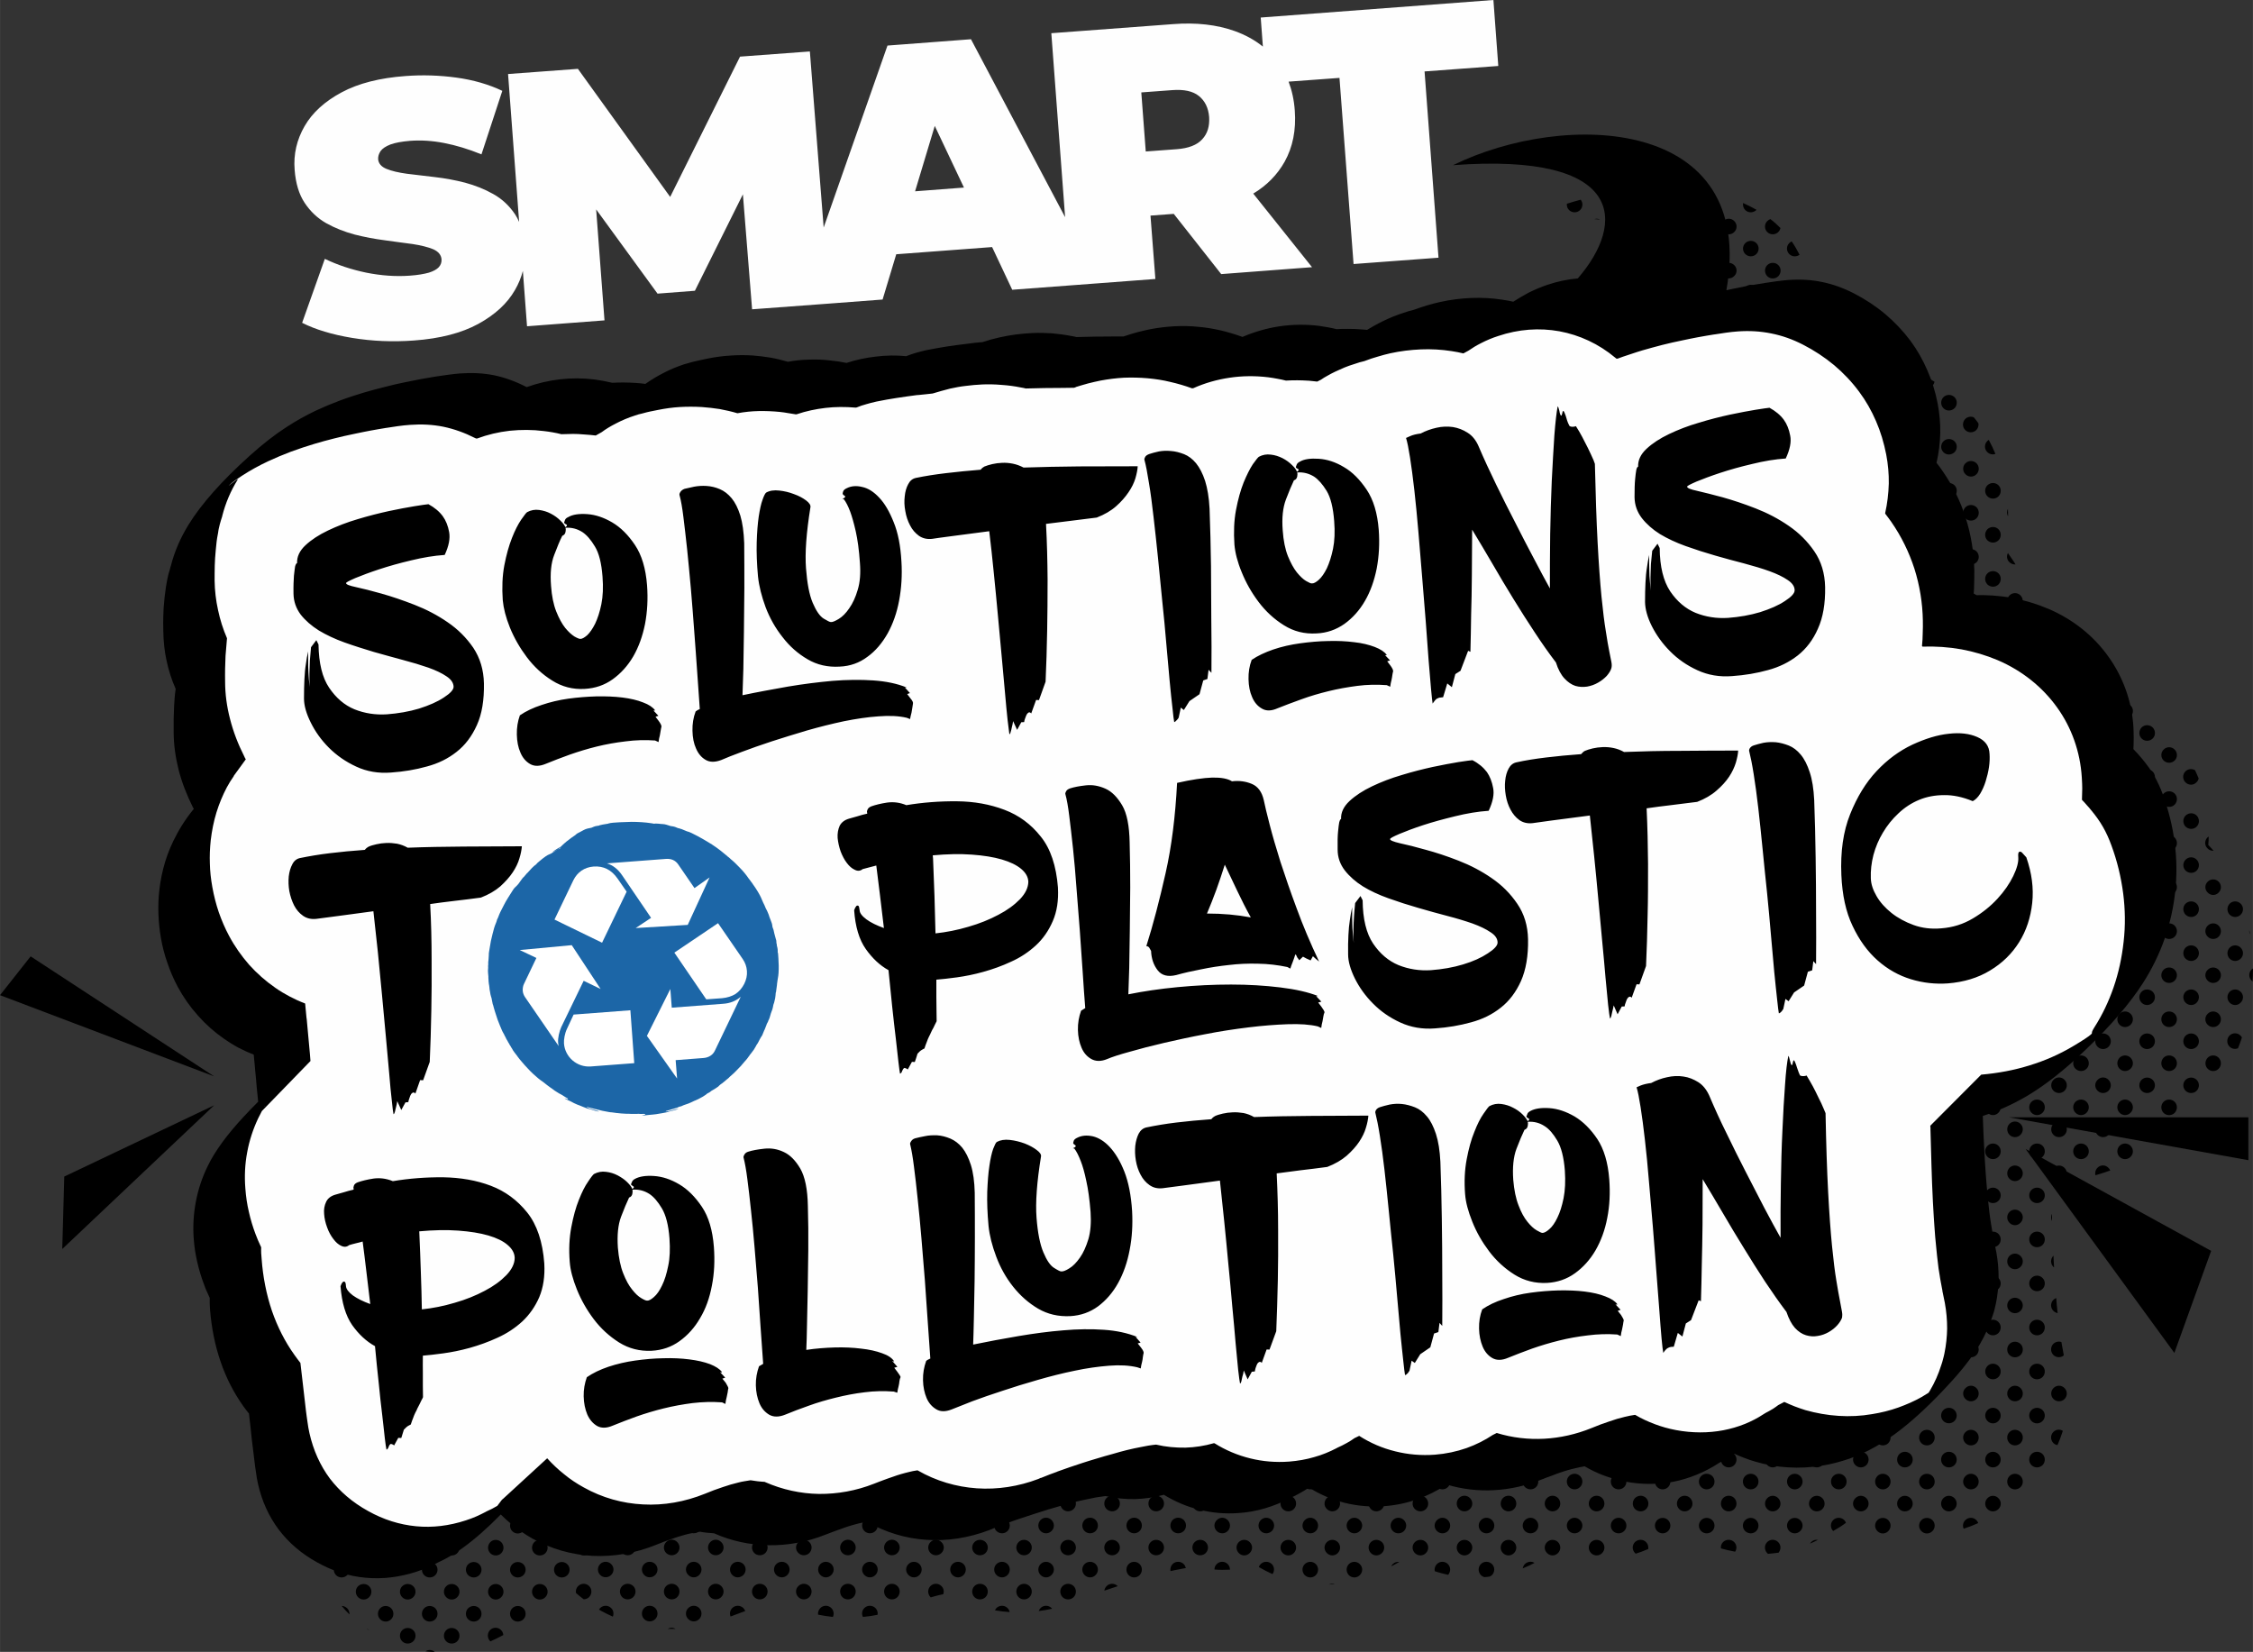 <?xml version="1.0" encoding="UTF-8"?>
<!DOCTYPE svg PUBLIC "-//W3C//DTD SVG 1.1//EN" "http://www.w3.org/Graphics/SVG/1.1/DTD/svg11.dtd">
<!-- Creator: CorelDRAW X6 -->
<svg xmlns="http://www.w3.org/2000/svg" xml:space="preserve" width="156.758mm" height="114.926mm" version="1.1" style="shape-rendering:geometricPrecision; text-rendering:geometricPrecision; image-rendering:optimizeQuality; fill-rule:evenodd; clip-rule:evenodd"
viewBox="0 0 15676 11493"
 xmlns:xlink="http://www.w3.org/1999/xlink">
 <rect x="0" y="0" width="15676" height="11493" fill="#333333" stroke="none"/>
 <defs>
  <style type="text/css">
   <![CDATA[
    .fil0 {fill:#FEFEFE}
    .fil2 {fill:#FEFEFE}
    .fil1 {fill:black}
    .fil4 {fill:#1C66A7}
    .fil3 {fill:black;fill-rule:nonzero}
    .fil5 {fill:white;fill-rule:nonzero}
   ]]>
  </style>
 </defs>
 <g id="Layer_x0020_1">
  <g id="_2685502960">
   <path class="fil0" d="M2880 2369c-147,11 -290,5 -430,-18 -139,-23 -255,-58 -348,-105l158 -445c87,42 183,74 288,96 105,21 206,28 303,21 57,-4 101,-12 133,-21 32,-10 55,-23 69,-38 14,-16 20,-33 19,-54 -2,-31 -22,-55 -58,-71 -37,-15 -84,-27 -143,-36 -59,-8 -123,-16 -192,-26 -70,-9 -140,-22 -211,-40 -71,-19 -137,-45 -198,-79 -60,-34 -110,-81 -150,-141 -40,-60 -63,-137 -70,-230 -9,-109 15,-210 69,-304 54,-94 140,-172 257,-235 117,-63 266,-101 446,-114 119,-9 237,-5 354,11 117,16 224,47 319,92l-145 442c-91,-37 -177,-63 -260,-79 -82,-16 -162,-21 -239,-15 -57,5 -101,13 -134,25 -33,13 -56,28 -69,46 -12,18 -18,37 -17,57 3,30 22,52 58,67 37,15 84,26 143,34 58,7 123,15 193,23 70,8 141,21 211,39 70,19 136,45 196,79 61,34 111,81 151,140 11,17 21,35 29,54l-77 -1029 486 -36 642 891 486 -976 486 -36 96 1225 444 -1266 581 -44 655 1238 -96 -1280 845 -63c164,-13 307,4 431,48 75,27 140,63 196,108l-15 -202 1619 -122 34 459 -513 38 97 1296 -591 44 -98 -1295 -354 26c23,61 38,128 43,201 10,136 -14,255 -71,357 -51,90 -123,164 -218,221l409 512 -632 48 -330 -419 -162 12 34 441 -384 29 -612 46 -140 -297 -667 50 -95 315 -369 28 -539 40 -64 -800 -334 671 -260 20 -427 -586 58 772 -539 41 -29 -385c-12,46 -30,90 -55,133 -54,94 -139,172 -256,236 -116,63 -265,102 -447,115zm3827 -1064l-203 -429 -137 455 340 -26zm1265 -251l216 -16c81,-6 141,-29 177,-69 37,-40 52,-91 48,-155 -5,-63 -29,-112 -71,-146 -42,-34 -104,-47 -185,-41l-216 16 31 411z"/>
   <path class="fil1" d="M3502 11376l-10 5c-26,14 -53,27 -80,39l-2 -2c-21,-21 -21,-56 0,-77 21,-21 55,-21 76,0 10,10 15,23 16,35zm7966 -598l-4 1c-27,12 -55,22 -83,31l-5 -5c-21,-21 -21,-55 0,-76 22,-21 56,-21 77,0 13,13 18,32 15,49zm-791 96c-26,14 -54,27 -82,38 2,-11 7,-22 15,-30 19,-18 46,-21 67,-8zm-312 95c-12,2 -23,3 -35,4l-1 0c-9,-2 -18,-7 -25,-14 -21,-22 -21,-56 0,-77 21,-21 55,-21 77,0 21,21 21,55 0,77 -5,4 -10,8 -16,10zm-289 -12c-32,-7 -63,-15 -93,-25 -4,-17 1,-36 15,-50 21,-21 55,-21 76,0 21,21 21,53 2,75zm-340 -90c-18,11 -37,21 -56,31 3,-6 6,-11 11,-16 12,-12 29,-17 45,-15zm-449 155l-9 1c-11,0 -21,1 -31,1 12,-5 27,-6 40,-2zm-433 -70c-33,-15 -64,-31 -95,-49 2,-8 7,-15 13,-21 21,-21 55,-21 77,0 19,19 20,49 5,70zm-296 -31c-36,2 -72,2 -108,-1 0,-14 5,-28 16,-38 21,-21 55,-21 76,0 11,11 16,25 16,39zm-307 -11c-15,2 -29,5 -43,8 -21,4 -43,8 -64,13 -3,-17 2,-36 15,-49 21,-21 56,-21 77,0 8,8 12,17 15,28zm-474 126c-31,10 -62,21 -93,31 1,-11 7,-23 16,-32 21,-21 55,-21 76,0l1 1zm-457 157c-31,7 -62,12 -93,16 3,-7 7,-15 13,-21 21,-21 55,-21 76,0l4 5zm-295 23c-34,-2 -69,-6 -102,-12 2,-6 6,-11 10,-16 22,-21 56,-21 77,0 8,8 13,18 15,28zm-462 -124c-10,2 -19,4 -29,6 -20,5 -39,10 -58,16l-2 -2c-21,-22 -21,-56 0,-77 21,-21 55,-21 76,0 16,15 20,37 13,57zm-457 143c-34,7 -68,12 -102,15 -10,-20 -7,-45 10,-62 21,-21 56,-21 77,0 13,13 18,30 15,47zm-311 15c-34,-4 -69,-9 -103,-16 -2,-16 3,-33 16,-46 21,-21 55,-21 76,0 17,17 21,42 11,62zm-610 -41c-34,12 -68,25 -102,38 -8,-20 -4,-43 12,-59 21,-21 55,-21 77,0 6,6 10,14 13,21zm-485 124c-18,0 -36,0 -54,0 17,-10 38,-10 54,0zm-436 -85c-28,-12 -54,-26 -81,-40l-15 -9c2,-4 5,-8 8,-11 21,-21 55,-21 76,0 17,16 20,40 12,60zm-203 -121c-18,-14 -36,-28 -53,-43 -4,-17 1,-36 15,-49 21,-21 55,-21 76,0 21,21 21,55 0,77 -10,10 -24,15 -38,15zm9160 -8589c10,3 20,6 29,10 -10,0 -20,-4 -29,-10zm152 66c30,16 58,34 87,52 -2,11 -7,21 -16,30 -21,21 -55,21 -76,0 -21,-22 -21,-56 0,-77 1,-2 3,-3 5,-5zm361 300c8,10 16,20 23,29l9 13c2,16 -3,34 -15,46 -21,21 -56,21 -77,0 -21,-21 -21,-55 0,-77 16,-16 41,-20 60,-11zm104 157c17,31 32,64 46,97 -19,7 -41,3 -57,-13 -21,-21 -21,-55 0,-76 4,-4 7,-6 11,-8zm133 480c1,17 1,35 1,52 -9,-16 -10,-36 -1,-52zm0 307c6,8 12,17 18,26 12,17 24,35 35,53 -15,1 -31,-4 -43,-16 -18,-17 -21,-43 -10,-63zm204 431c9,33 17,67 23,101 -21,11 -47,8 -64,-9 -21,-21 -21,-56 0,-77 11,-11 26,-16 41,-15zm406 531c28,7 56,16 84,25 -21,17 -52,15 -72,-4 -6,-6 -10,-13 -12,-21zm692 549c9,19 17,37 25,57 -2,10 -7,19 -15,27 -21,22 -55,22 -77,0 -21,-21 -21,-55 0,-76 18,-18 46,-21 67,-8zm95 461c0,20 -1,39 -3,59 13,13 25,26 37,40 -15,1 -31,-4 -42,-16 -22,-21 -22,-55 0,-77 2,-2 5,-4 8,-6zm283 652l5 29c-5,-9 -7,-19 -5,-29zm25 266c0,30 -1,60 -3,91 -2,-2 -5,-4 -7,-7 -21,-21 -21,-55 0,-76 3,-3 6,-6 10,-8zm-77 481c-8,25 -17,50 -27,74 -19,9 -43,5 -59,-11 -21,-21 -21,-56 0,-77 21,-21 55,-21 76,0 5,4 8,9 10,14zm-366 585c-13,12 -27,25 -40,37 2,-8 7,-16 13,-23 8,-7 17,-12 27,-14zm-550 340c-34,12 -69,23 -103,33 -5,-18 0,-38 14,-52 21,-22 55,-22 76,0 6,5 10,12 13,19zm-406 301l1 51c-8,-16 -9,-35 -1,-51zm11 292l2 45 2 36c-1,-1 -3,-2 -5,-4 -21,-21 -21,-55 0,-77l1 0zm19 294c2,30 5,59 8,88l2 17c-11,-2 -21,-7 -30,-16 -21,-21 -21,-55 0,-76 6,-6 13,-10 20,-13zm36 306c5,28 10,56 15,83l2 10c-21,18 -53,17 -73,-3 -21,-21 -21,-56 0,-77 15,-15 37,-19 56,-13zm10 618l-3 9c-10,31 -21,61 -34,90 -11,-1 -21,-6 -29,-14 -21,-22 -21,-56 0,-77 18,-18 45,-21 66,-8zm-589 642c-33,15 -66,28 -101,39 -9,-20 -5,-44 12,-60 21,-21 55,-21 76,0 6,6 11,13 13,21zm-920 -2c-28,21 -58,40 -89,57l0 0c-21,-21 -21,-55 0,-76 21,-21 56,-21 77,0 5,5 10,12 12,19zm-195 119c-18,9 -37,18 -56,26 3,-4 6,-8 9,-11 13,-13 30,-18 47,-15zm-274 89c-24,3 -49,6 -74,8 -2,-2 -3,-4 -5,-5 -21,-22 -21,-56 0,-77 21,-21 55,-21 76,0 21,20 21,52 3,74zm-302 -7l-5 -1c-32,-6 -64,-13 -94,-22 -2,-16 3,-32 15,-44 21,-21 56,-21 77,0 18,18 21,46 7,67zm-7821 86c22,21 22,55 0,76 -21,21 -55,21 -76,0 -21,-21 -21,-55 0,-76 21,-21 55,-21 76,0zm307 306c21,21 21,56 0,77 -21,21 -56,21 -77,0 -21,-21 -21,-56 0,-77 21,-21 56,-21 77,0zm-153 -153c21,21 21,55 0,77 -22,21 -56,21 -77,0 -21,-22 -21,-56 0,-77 21,-21 55,-21 77,0zm0 -306c21,21 21,55 0,76 -22,21 -56,21 -77,0 -21,-21 -21,-55 0,-76 21,-22 55,-22 77,0zm459 459c21,21 21,56 0,77 -21,21 -55,21 -76,0 -22,-21 -22,-56 0,-77 21,-21 55,-21 76,0zm-153 -153c21,21 21,55 0,77 -21,21 -55,21 -77,0 -21,-22 -21,-56 0,-77 22,-21 56,-21 77,0zm-153 -153c21,21 21,55 0,76 -21,21 -56,22 -77,0 -21,-21 -21,-55 0,-76 21,-21 56,-21 77,0zm15 -261c-1,11 -7,22 -15,31 -21,21 -56,21 -77,0 -4,-4 -7,-8 -9,-13 34,-4 68,-10 101,-18zm444 414c22,21 22,55 0,77 -21,21 -55,21 -76,0 -21,-22 -21,-56 0,-77 21,-21 55,-21 76,0zm-153 -153c21,21 21,55 0,76 -21,22 -55,22 -76,0 -22,-21 -22,-55 0,-76 21,-21 55,-21 76,0zm-153 -153c21,21 21,55 0,76 -21,21 -55,21 -77,0 -21,-21 -21,-55 0,-76 22,-22 56,-22 77,0zm613 306c21,21 21,55 0,77 -21,21 -56,21 -77,0 -21,-22 -21,-56 0,-77 21,-21 56,-21 77,0zm-153 -153c21,21 21,55 0,76 -22,22 -56,22 -77,0 -21,-21 -21,-55 0,-76 21,-21 55,-21 77,0zm-154 -153c22,21 22,55 0,76 -21,21 -55,21 -76,0 -21,-21 -21,-55 0,-76 21,-22 55,-22 76,0zm-153 -154c21,21 21,56 0,77 -21,21 -55,21 -76,0 -22,-21 -22,-56 0,-77 21,-21 55,-21 76,0zm766 460c21,21 21,55 0,77 -21,21 -55,21 -76,0 -22,-22 -22,-56 0,-77 21,-21 55,-21 76,0zm-153 -153c21,21 21,55 0,76 -21,22 -55,22 -77,0 -21,-21 -21,-55 0,-76 22,-21 56,-21 77,0zm-153 -153c21,21 21,55 0,76 -21,21 -56,21 -77,0 -21,-21 -21,-55 0,-76 21,-22 56,-22 77,0zm-153 -154c21,21 21,56 0,77 -22,21 -56,21 -77,0 -21,-21 -21,-56 0,-77 21,-21 55,-21 77,0zm-142 -95c-2,7 -6,13 -12,19 -21,21 -55,21 -76,0l21 -5c22,-6 45,-10 67,-14zm908 555c21,21 21,55 0,77 -21,21 -56,21 -77,0 -21,-22 -21,-56 0,-77 21,-21 56,-21 77,0zm-154 -153c22,21 22,55 0,76 -21,22 -55,22 -76,0 -21,-21 -21,-55 0,-76 21,-21 55,-21 76,0zm-153 -153c21,21 21,55 0,76 -21,21 -55,21 -76,0 -22,-21 -22,-55 0,-76 21,-22 55,-22 76,0zm-153 -154c21,22 21,56 0,77 -21,21 -55,21 -77,0 -21,-21 -21,-55 0,-77 5,-4 10,-8 15,-10 19,2 37,4 56,5 2,2 4,3 6,5zm766 460c21,21 21,55 0,77 -21,21 -55,21 -77,0 -21,-22 -21,-56 0,-77 22,-21 56,-21 77,0zm-153 -153c21,21 21,55 0,76 -21,22 -56,22 -77,0 -21,-21 -21,-55 0,-76 21,-21 56,-21 77,0zm-153 -153c21,21 21,55 0,76 -21,21 -56,21 -77,0 -21,-21 -21,-55 0,-76 21,-22 56,-22 77,0zm-154 -154c22,22 22,56 0,77 -21,21 -55,21 -76,0 -21,-21 -21,-55 0,-77 21,-21 55,-21 76,0zm613 307c21,21 21,55 0,76 -21,22 -55,22 -76,0 -22,-21 -22,-55 0,-76 21,-21 55,-21 76,0zm-153 -153c21,21 21,55 0,76 -21,21 -55,21 -77,0 -21,-21 -21,-55 0,-76 22,-22 56,-22 77,0zm-153 -154c21,22 21,56 0,77 -21,21 -56,21 -77,0 -21,-21 -21,-55 0,-77 21,-21 56,-21 77,0zm-145 -88c-2,4 -5,8 -8,12 -15,15 -37,19 -56,13 10,-4 20,-7 30,-11l34 -14zm911 548c21,21 21,56 0,77 -21,21 -56,21 -77,0 -21,-21 -21,-56 0,-77 21,-21 56,-21 77,0zm-153 -153c21,21 21,55 0,76 -21,22 -56,22 -77,0 -21,-21 -21,-55 0,-76 21,-21 56,-21 77,0zm-154 -153c22,21 22,55 0,76 -21,21 -55,21 -76,0 -21,-21 -21,-55 0,-76 21,-22 55,-22 76,0zm-153 -154c21,22 21,56 0,77 -21,21 -55,21 -76,0 -22,-21 -22,-55 0,-77 21,-21 55,-21 76,0zm-145 -142c13,21 10,48 -8,66 -21,21 -55,21 -77,0 -21,-21 -21,-56 0,-77 3,-3 7,-5 10,-8 10,-2 21,-4 31,-5 0,0 0,0 0,0 15,8 29,16 44,24zm911 602c21,21 21,56 0,77 -21,21 -55,21 -76,0 -21,-21 -21,-56 0,-77 21,-21 55,-21 76,0zm-153 -153c21,21 21,55 0,76 -21,22 -55,22 -77,0 -21,-21 -21,-55 0,-76 22,-21 56,-21 77,0zm-153 -153c21,21 21,55 0,76 -21,21 -56,21 -77,0 -21,-21 -21,-55 0,-76 21,-21 56,-21 77,0zm-153 -154c21,22 21,56 0,77 -22,21 -56,21 -77,0 -21,-21 -21,-55 0,-77 21,-21 55,-21 77,0zm766 460c21,21 21,56 0,77 -21,21 -56,21 -77,0 -21,-21 -21,-56 0,-77 21,-21 56,-21 77,0zm-154 -153c22,21 22,55 0,76 -21,22 -55,22 -76,0 -21,-21 -21,-55 0,-76 21,-21 55,-21 76,0zm-153 -153c21,21 21,55 0,76 -21,21 -55,21 -76,0 -21,-21 -21,-55 0,-76 21,-21 55,-21 76,0zm-153 -154c21,22 21,56 0,77 -21,21 -55,21 -77,0 -21,-21 -21,-55 0,-77 22,-21 56,-21 77,0zm613 307c21,21 21,55 0,76 -21,22 -56,22 -77,0 -21,-21 -21,-55 0,-76 21,-21 56,-21 77,0zm-153 -153c21,21 21,55 0,76 -21,21 -56,21 -77,0 -21,-21 -21,-55 0,-76 21,-21 56,-21 77,0zm-154 -154c22,22 22,56 0,77 -21,21 -55,21 -76,0 -21,-21 -21,-55 0,-77 21,-21 55,-21 76,0zm-151 -151c19,22 19,54 -2,75 -21,21 -55,21 -76,0 -11,-11 -16,-24 -16,-38l2 -1c30,-13 61,-24 92,-36zm764 458c21,21 21,55 0,77 -21,21 -55,21 -76,0 -21,-22 -21,-56 0,-77 21,-21 55,-21 76,0zm-153 -153c21,21 21,55 0,76 -21,21 -55,21 -77,0 -21,-21 -21,-55 0,-76 22,-21 56,-21 77,0zm-153 -154c21,22 21,56 0,77 -21,21 -56,21 -77,0 -21,-21 -21,-55 0,-77 21,-21 56,-21 77,0zm-153 -153c21,21 21,56 0,77 -22,21 -56,21 -77,0 -21,-21 -21,-56 0,-77 21,-21 55,-21 77,0zm613 307c21,21 21,55 0,76 -22,21 -56,21 -77,0 -21,-21 -21,-55 0,-76 21,-21 55,-21 77,0zm-154 -154c21,22 21,56 0,77 -21,21 -55,21 -76,0 -21,-21 -21,-55 0,-77 21,-21 55,-21 76,0zm-153 -153c21,21 21,56 0,77 -21,21 -55,21 -77,0 -21,-21 -21,-56 0,-77 22,-21 56,-21 77,0zm-146 -145c14,21 11,50 -7,69 -21,21 -56,21 -77,0 -11,-12 -16,-26 -16,-41l43 -12c19,-5 38,-11 57,-16zm759 452c21,21 21,55 0,76 -21,21 -56,21 -77,0 -21,-21 -21,-55 0,-76 21,-21 56,-21 77,0zm-153 -154c21,22 21,56 0,77 -21,21 -56,21 -77,0 -21,-21 -21,-55 0,-77 21,-21 56,-21 77,0zm-153 -153c21,21 21,56 0,77 -22,21 -56,21 -77,0 -21,-21 -21,-56 0,-77 21,-21 55,-21 77,0zm-154 -153c21,21 21,56 0,77 -21,21 -55,21 -76,0 -21,-21 -21,-56 0,-77 21,-21 55,-21 76,0zm766 460c22,21 22,55 0,76 -21,22 -55,22 -76,0 -21,-21 -21,-55 0,-76 21,-21 55,-21 76,0zm-153 -153c21,21 21,55 0,76 -21,21 -55,21 -76,0 -22,-21 -22,-55 0,-76 21,-22 55,-22 76,0zm-153 -154c21,21 21,56 0,77 -21,21 -56,21 -77,0 -21,-21 -21,-56 0,-77 21,-21 56,-21 77,0zm-153 -153c21,21 21,56 0,77 -21,21 -56,21 -77,0 -21,-21 -21,-56 0,-77 21,-21 56,-21 77,0zm919 613c21,21 21,55 0,77 -21,21 -55,21 -77,0 -21,-22 -21,-56 0,-77 22,-21 56,-21 77,0zm-153 -153c21,21 21,55 0,76 -21,22 -56,22 -77,0 -21,-21 -21,-55 0,-76 21,-21 56,-21 77,0zm-153 -153c21,21 21,55 0,76 -22,21 -56,21 -77,0 -21,-21 -21,-55 0,-76 21,-22 55,-22 77,0zm-154 -154c22,21 22,56 0,77 -21,21 -55,21 -76,0 -21,-21 -21,-56 0,-77 21,-21 55,-21 76,0zm-143 -90c-2,5 -6,10 -10,14 -21,21 -55,21 -76,0 -12,-12 -17,-27 -16,-42 33,11 67,21 102,28zm909 550c22,21 22,55 0,77 -21,21 -55,21 -76,0 -21,-22 -21,-56 0,-77 21,-21 55,-21 76,0zm-153 -153c21,21 21,55 0,76 -21,22 -55,22 -76,0 -22,-21 -22,-55 0,-76 21,-21 55,-21 76,0zm-153 -153c21,21 21,55 0,76 -21,21 -55,21 -77,0 -21,-21 -21,-55 0,-76 22,-22 56,-22 77,0zm-153 -154c21,21 21,56 0,77 -21,21 -56,21 -77,0 -21,-21 -21,-56 0,-77 21,-21 56,-21 77,0zm-150 -80l-3 4c-20,20 -52,21 -73,3l18 -1c20,-1 39,-3 58,-6zm763 387c21,21 21,55 0,76 -22,22 -56,22 -77,0 -21,-21 -21,-55 0,-76 21,-21 55,-21 77,0zm-154 -153c22,21 22,55 0,76 -21,21 -55,21 -76,0 -21,-21 -21,-55 0,-76 21,-22 55,-22 76,0zm-153 -154c21,22 21,56 0,77 -21,21 -55,21 -76,0 -22,-21 -22,-55 0,-77 21,-21 55,-21 76,0zm-153 -153c21,21 21,56 0,77 -21,21 -56,21 -77,0 -17,-17 -20,-43 -9,-64 20,-8 40,-18 59,-28 10,3 19,7 27,15zm766 460c21,21 21,55 0,76 -21,22 -55,22 -77,0 -21,-21 -21,-55 0,-76 22,-21 56,-21 77,0zm-153 -153c21,21 21,55 0,76 -21,21 -56,21 -77,0 -21,-21 -21,-55 0,-76 21,-22 56,-22 77,0zm-153 -154c21,22 21,56 0,77 -22,21 -56,21 -77,0 -21,-21 -21,-55 0,-77 21,-21 55,-21 77,0zm-154 -153c22,21 22,56 0,77 -21,21 -55,21 -76,0 -21,-21 -21,-56 0,-77 21,-21 55,-21 76,0zm-149 -81l-4 5c-19,19 -50,21 -71,4 14,-9 29,-18 43,-28 10,6 21,13 32,19zm915 541c22,21 22,55 0,76 -21,22 -55,22 -76,0 -21,-21 -21,-55 0,-76 21,-21 55,-21 76,0zm-153 -153c21,21 21,55 0,76 -21,21 -55,21 -76,0 -22,-21 -22,-55 0,-76 21,-22 55,-22 76,0zm-153 -154c21,22 21,56 0,77 -21,21 -55,21 -77,0 -21,-21 -21,-55 0,-77 22,-21 56,-21 77,0zm-138 -121c2,16 -3,33 -15,45 -21,21 -56,21 -77,0 -12,-13 -17,-30 -15,-46 35,3 71,3 107,1zm751 428c21,21 21,55 0,76 -21,22 -56,22 -77,0 -21,-21 -21,-55 0,-76 21,-21 56,-21 77,0zm-153 -153c21,21 21,55 0,76 -22,21 -56,21 -77,0 -21,-21 -21,-55 0,-76 21,-22 55,-22 77,0zm-154 -154c22,22 22,56 0,77 -21,21 -55,21 -76,0 -21,-21 -21,-55 0,-77 21,-21 55,-21 76,0zm-153 -153c21,21 21,56 0,77 -21,21 -55,21 -76,0 -22,-21 -22,-56 0,-77 3,-3 6,-5 9,-7 8,-3 16,-6 24,-8 16,-2 31,3 43,15zm766 460c21,21 21,55 0,76 -21,22 -55,22 -76,0 -22,-21 -22,-55 0,-76 21,-21 55,-21 76,0zm-153 -153c21,21 21,55 0,76 -21,21 -55,21 -77,0 -21,-21 -21,-55 0,-76 22,-22 56,-22 77,0zm-153 -154c21,22 21,56 0,77 -21,21 -56,21 -77,0 -21,-21 -21,-55 0,-77 21,-21 56,-21 77,0zm-153 -153c21,21 21,56 0,77 -22,21 -56,21 -77,0 -21,-21 -21,-56 0,-77 21,-21 55,-21 77,0zm-138 -118c1,15 -4,30 -16,42 -19,19 -49,21 -70,5 28,-15 54,-31 80,-49l6 2zm904 578c21,21 21,55 0,76 -21,22 -56,22 -77,0 -21,-21 -21,-55 0,-76 21,-21 56,-21 77,0zm-154 -153c22,21 22,55 0,76 -21,21 -55,21 -76,0 -21,-21 -21,-55 0,-76 21,-22 55,-22 76,0zm-153 -154c21,22 21,56 0,77 -21,21 -55,21 -76,0 -22,-21 -22,-55 0,-77 21,-21 55,-21 76,0zm-153 -153c21,21 21,56 0,77 -21,21 -55,21 -77,0 -21,-21 -21,-56 0,-77 22,-21 56,-21 77,0zm-151 -79l-2 3c-21,21 -56,21 -77,0l-4 -5c28,2 55,3 83,2zm764 386c21,21 21,55 0,76 -21,21 -56,21 -77,0 -21,-21 -21,-55 0,-76 21,-22 56,-22 77,0zm-153 -154c21,22 21,56 0,77 -21,21 -56,21 -77,0 -21,-21 -21,-55 0,-77 21,-21 56,-21 77,0zm-154 -153c22,21 22,56 0,77 -21,21 -55,21 -76,0 -21,-21 -21,-56 0,-77 21,-21 55,-21 76,0zm-141 -136c8,20 4,43 -12,60 -21,21 -55,21 -76,0 -9,-9 -14,-19 -16,-30 35,-8 70,-18 104,-30zm754 443c21,21 21,55 0,76 -21,21 -55,21 -76,0 -21,-21 -21,-55 0,-76 21,-21 55,-21 76,0zm-153 -154c21,22 21,56 0,77 -21,21 -55,21 -77,0 -21,-21 -21,-55 0,-77 22,-21 56,-21 77,0zm-153 -153c21,21 21,56 0,77 -21,21 -56,21 -77,0 -21,-21 -21,-56 0,-77 21,-21 56,-21 77,0zm-153 -153c21,21 21,56 0,77 -22,21 -56,21 -77,0 -21,-22 -21,-56 0,-77 21,-21 55,-21 77,0zm766 460c21,21 21,55 0,76 -21,21 -56,21 -77,0 -21,-21 -21,-55 0,-76 21,-21 56,-21 77,0zm-154 -154c22,22 22,56 0,77 -21,21 -55,21 -76,0 -21,-21 -21,-55 0,-77 21,-21 55,-21 76,0zm-153 -153c21,21 21,56 0,77 -21,21 -55,21 -76,0 -21,-21 -21,-56 0,-77 21,-21 55,-21 76,0zm-147 -145c15,21 13,50 -6,69 -21,21 -55,21 -77,0 -21,-21 -21,-56 0,-77 5,-4 10,-8 15,-10 22,6 45,12 68,18zm-197 -69c-14,0 -28,-5 -39,-16 -2,-2 -4,-5 -6,-8 14,9 30,17 45,24zm957 521c21,21 21,55 0,76 -21,21 -55,21 -77,0 -21,-21 -21,-55 0,-76 22,-21 56,-21 77,0zm-153 -154c21,22 21,56 0,77 -21,21 -56,21 -77,0 -21,-21 -21,-55 0,-77 21,-21 56,-21 77,0zm-153 -153c21,21 21,56 0,77 -22,21 -56,21 -77,0 -21,-21 -21,-56 0,-77 21,-21 55,-21 77,0zm-141 -132c7,19 2,41 -13,56 -21,21 -55,21 -76,0 -13,-13 -18,-31 -15,-48 35,-1 70,-3 104,-8zm753 439c22,21 22,55 0,76 -21,21 -55,21 -76,0 -21,-21 -21,-55 0,-76 21,-21 55,-21 76,0zm-153 -153c21,21 21,55 0,76 -21,21 -55,21 -76,0 -21,-21 -21,-55 0,-76 21,-22 55,-22 76,0zm-153 -154c21,21 21,56 0,77 -21,21 -55,21 -77,0 -21,-21 -21,-56 0,-77 22,-21 56,-21 77,0zm-153 -153c21,21 21,56 0,77 -21,21 -56,21 -77,0 -21,-21 -21,-56 0,-77 21,-21 56,-21 77,0zm613 307c21,21 21,55 0,76 -21,21 -56,21 -77,0 -21,-21 -21,-55 0,-76 21,-22 56,-22 77,0zm-154 -154c22,21 22,56 0,77 -21,21 -55,21 -76,0 -21,-21 -21,-56 0,-77 21,-21 55,-21 76,0zm-153 -153c21,21 21,56 0,77 -21,21 -55,21 -76,0 -21,-21 -21,-56 0,-77 21,-21 55,-21 76,0zm-153 -153c21,21 21,55 0,76 -21,22 -55,22 -77,0 -10,-10 -15,-23 -15,-36 28,-15 54,-31 80,-49 4,2 8,5 12,9zm919 613c21,21 21,55 0,76 -21,22 -55,22 -76,0 -21,-21 -21,-55 0,-76 21,-21 55,-21 76,0zm-153 -153c21,21 21,55 0,76 -21,21 -55,21 -76,0 -22,-21 -22,-55 0,-76 21,-22 55,-22 76,0zm-153 -154c21,21 21,56 0,77 -21,21 -56,21 -77,0 -21,-21 -21,-56 0,-77 21,-21 56,-21 77,0zm-153 -153c21,21 21,56 0,77 -21,21 -56,21 -77,0 -21,-21 -21,-56 0,-77 21,-21 56,-21 77,0zm-142 -94c-2,6 -6,12 -12,17 -21,22 -55,22 -76,0 -11,-10 -16,-23 -16,-37 34,8 69,15 104,20zm908 554c21,21 21,55 0,76 -21,22 -56,22 -77,0 -21,-21 -21,-55 0,-76 21,-21 56,-21 77,0zm-153 -153c21,21 21,55 0,76 -22,21 -56,21 -77,0 -21,-21 -21,-55 0,-76 21,-22 55,-22 77,0zm-154 -154c21,22 21,56 0,77 -21,21 -55,21 -76,0 -21,-21 -21,-55 0,-77 21,-21 55,-21 76,0zm-153 -153c21,21 21,56 0,77 -21,21 -55,21 -76,0 -22,-21 -22,-56 0,-77 21,-21 55,-21 76,0zm-140 -97c-3,8 -7,15 -13,20 -21,22 -56,22 -77,0 -3,-2 -5,-6 -7,-9 32,-2 64,-6 97,-11zm753 404c21,21 21,55 0,76 -21,21 -56,21 -77,0 -21,-21 -21,-55 0,-76 21,-22 56,-22 77,0zm-153 -154c21,22 21,56 0,77 -21,21 -56,21 -77,0 -21,-21 -21,-55 0,-77 21,-21 56,-21 77,0zm-153 -153c21,21 21,56 0,77 -22,21 -56,21 -77,0 -21,-21 -21,-56 0,-77 21,-21 55,-21 77,0zm-154 -153c21,21 21,55 0,77 -21,21 -55,21 -76,0 -21,-22 -21,-56 0,-77l2 -2c11,-4 23,-9 35,-14 14,0 28,5 39,16zm766 460c22,21 22,55 0,76 -21,21 -55,21 -76,0 -21,-21 -21,-55 0,-76 21,-22 55,-22 76,0zm-153 -154c21,22 21,56 0,77 -21,21 -55,21 -76,0 -22,-21 -22,-55 0,-77 21,-21 55,-21 76,0zm-153 -153c21,21 21,56 0,77 -21,21 -56,21 -77,0 -21,-21 -21,-56 0,-77 21,-21 56,-21 77,0zm-153 -153c21,21 21,55 0,77 -21,21 -56,21 -77,0 -21,-22 -21,-56 0,-77 21,-21 56,-21 77,0zm-140 -131c6,19 1,40 -14,54 -20,21 -53,21 -74,2 30,-17 60,-36 88,-56zm753 437c21,22 21,56 0,77 -22,21 -56,21 -77,0 -21,-21 -21,-55 0,-77 21,-21 55,-21 77,0zm-154 -153c21,21 21,56 0,77 -21,21 -55,21 -76,0 -21,-21 -21,-56 0,-77 21,-21 55,-21 76,0zm-153 -153c21,21 21,55 0,77 -21,21 -55,21 -76,0 -22,-22 -22,-56 0,-77 21,-21 55,-21 76,0zm-153 -153c21,21 21,55 0,76 -21,21 -56,21 -77,0 -21,-21 -21,-55 0,-76 21,-21 56,-21 77,0zm-138 -111c0,12 -6,25 -15,34 -10,10 -23,15 -36,16 18,-16 35,-33 51,-50zm751 417c21,21 21,56 0,77 -21,21 -56,21 -77,0 -21,-21 -21,-56 0,-77 21,-21 56,-21 77,0zm-153 -153c21,21 21,55 0,77 -22,21 -56,21 -77,0 -21,-22 -21,-56 0,-77 21,-21 55,-21 77,0zm-154 -153c21,21 21,55 0,76 -21,22 -55,22 -76,0 -21,-21 -21,-55 0,-76 21,-21 55,-21 76,0zm-153 -153c21,21 21,55 0,76 -21,21 -55,21 -76,0 -22,-21 -22,-55 0,-76 21,-22 55,-22 76,0zm-147 -147c15,21 13,51 -6,70 -14,13 -33,18 -50,15 20,-28 39,-56 56,-85zm607 300c21,21 21,55 0,76 -21,22 -56,22 -77,0 -21,-21 -21,-55 0,-76 21,-21 56,-21 77,0zm-153 -153c21,21 21,55 0,76 -22,21 -56,21 -77,0 -21,-21 -21,-55 0,-76 21,-22 55,-22 77,0zm-154 -154c21,21 21,56 0,77 -21,21 -55,21 -76,0 -21,-21 -21,-56 0,-77 21,-21 55,-21 76,0zm-153 -153c21,21 21,56 0,77 -21,21 -55,21 -76,0 -9,-8 -14,-18 -15,-29 7,-17 13,-35 19,-52 22,-17 53,-15 72,4zm613 307c21,21 21,55 0,76 -21,21 -55,21 -77,0 -21,-21 -21,-55 0,-76 21,-22 56,-22 77,0zm-153 -154c21,21 21,56 0,77 -21,21 -56,21 -77,0 -21,-21 -21,-56 0,-77 21,-21 56,-21 77,0zm-153 -153c21,21 21,56 0,77 -22,21 -56,21 -77,0 -21,-21 -21,-56 0,-77 21,-21 55,-21 77,0zm-154 -153c21,21 21,55 0,77 -21,21 -55,21 -76,0 -21,-22 -21,-56 0,-77 21,-21 55,-21 76,0zm-153 -153c21,21 21,55 0,76 -8,8 -17,13 -27,15 3,-35 3,-70 2,-106 9,3 18,8 25,15zm460 153c21,21 21,55 0,77 -21,21 -56,21 -77,0 -21,-22 -21,-56 0,-77 21,-21 56,-21 77,0zm-154 -153c22,21 22,55 0,76 -21,21 -55,21 -76,0 -21,-21 -21,-55 0,-76 21,-21 55,-21 76,0zm-153 -153c21,21 21,55 0,76 -21,21 -55,21 -76,0 -21,-21 -21,-55 0,-76 21,-22 55,-22 76,0zm-153 -154c21,21 21,56 0,77 -14,14 -34,19 -52,14l-5 -26c-5,-23 -9,-46 -13,-70 21,-16 51,-14 70,5zm460 154c21,21 21,55 0,76 -21,21 -56,21 -77,0 -21,-21 -21,-55 0,-76 21,-22 56,-22 77,0zm-154 -154c22,21 22,56 0,77 -21,21 -55,21 -76,0 -21,-21 -21,-56 0,-77 21,-21 55,-21 76,0zm-153 -153c21,21 21,56 0,77 -21,21 -55,21 -76,0 -21,-21 -21,-56 0,-77 21,-21 55,-21 76,0zm-153 -153c21,21 21,55 0,76 -21,22 -55,22 -77,0 -21,-21 -21,-55 0,-76 22,-21 56,-21 77,0zm460 153c21,21 21,56 0,77 -21,21 -56,21 -77,0 -21,-21 -21,-56 0,-77 21,-21 56,-21 77,0zm-154 -153c22,21 22,55 0,76 -21,22 -55,22 -76,0 -21,-21 -21,-55 0,-76 21,-21 55,-21 76,0zm-153 -153c21,21 21,55 0,76 -21,21 -55,21 -76,0 -22,-21 -22,-55 0,-76 21,-21 55,-21 76,0zm-153 -154c21,22 21,56 0,77 -21,21 -55,21 -77,0 -21,-21 -21,-55 0,-77 22,-21 56,-21 77,0zm460 154c21,21 21,55 0,76 -21,21 -56,21 -77,0 -21,-21 -21,-55 0,-76 21,-21 56,-21 77,0zm-154 -154c22,22 22,56 0,77 -21,21 -55,21 -76,0 -21,-21 -21,-55 0,-77 21,-21 55,-21 76,0zm-153 -153c21,21 21,56 0,77 -21,21 -55,21 -76,0 -22,-21 -22,-56 0,-77 21,-21 55,-21 76,0zm-153 -153c21,21 21,55 0,77 -21,21 -55,21 -77,0 -21,-22 -21,-56 0,-77 22,-21 56,-21 77,0zm-140 -132c3,10 4,22 0,32l0 -32zm753 439c21,21 21,55 0,76 -21,21 -56,21 -77,0 -21,-21 -21,-55 0,-76 21,-22 56,-22 77,0zm-153 -154c21,21 21,56 0,77 -21,21 -56,21 -77,0 -21,-21 -21,-56 0,-77 21,-21 56,-21 77,0zm-154 -153c22,21 22,55 0,77 -21,21 -55,21 -76,0 -21,-22 -21,-56 0,-77 21,-21 55,-21 76,0zm-153 -153c21,21 21,55 0,76 -21,22 -55,22 -76,0 -22,-21 -22,-55 0,-76 21,-21 55,-21 76,0zm613 306c21,21 21,56 0,77 -21,21 -55,21 -77,0 -21,-21 -21,-56 0,-77 22,-21 56,-21 77,0zm-153 -153c21,21 21,56 0,77 -21,21 -56,21 -77,0 -21,-21 -21,-56 0,-77 21,-21 56,-21 77,0zm-153 -153c21,21 21,55 0,76 -22,22 -56,22 -77,0 -21,-21 -21,-55 0,-76 21,-21 55,-21 77,0zm-138 -118c1,15 -4,30 -16,41 -21,21 -55,21 -76,0 -2,-2 -4,-3 -5,-5 33,-11 65,-23 97,-36zm750 424c22,21 22,56 0,77 -21,21 -55,21 -76,0 -21,-21 -21,-56 0,-77 21,-21 55,-21 76,0zm-153 -153c21,21 21,56 0,77 -21,21 -55,21 -76,0 -22,-21 -22,-56 0,-77 21,-21 55,-21 76,0zm-153 -153c21,21 21,55 0,76 -21,22 -55,22 -77,0 -21,-21 -21,-55 0,-76 22,-21 56,-21 77,0zm-153 -153c21,21 21,55 0,76 -21,21 -56,21 -77,0 -21,-21 -21,-55 0,-76 21,-22 56,-22 77,0zm613 306c21,21 21,56 0,77 -22,21 -56,21 -77,0 -21,-21 -21,-56 0,-77 21,-21 55,-21 77,0zm-154 -153c22,21 22,55 0,76 -21,22 -55,22 -76,0 -21,-21 -21,-55 0,-76 21,-21 55,-21 76,0zm-153 -153c21,21 21,55 0,76 -21,21 -55,21 -76,0 -22,-21 -22,-55 0,-76 21,-22 55,-22 76,0zm-153 -154c21,22 21,56 0,77 -21,21 -55,21 -77,0 -21,-21 -21,-55 0,-77 22,-21 56,-21 77,0zm613 307c21,21 21,55 0,77 -21,21 -56,21 -77,0 -21,-22 -21,-56 0,-77 21,-21 56,-21 77,0zm-153 -153c21,21 21,55 0,76 -22,21 -56,21 -77,0 -21,-21 -21,-55 0,-76 21,-21 55,-21 77,0zm-154 -154c22,22 22,56 0,77 -21,21 -55,21 -76,0 -21,-21 -21,-55 0,-77 21,-21 55,-21 76,0zm-153 -153c21,21 21,56 0,77 -21,21 -55,21 -76,0 -22,-21 -22,-56 0,-77 21,-21 55,-21 76,0zm613 307c21,21 21,55 0,76 -21,21 -55,21 -77,0 -21,-21 -21,-55 0,-76 22,-21 56,-21 77,0zm-153 -154c21,22 21,56 0,77 -21,21 -56,21 -77,0 -21,-21 -21,-55 0,-77 21,-21 56,-21 77,0zm-153 -153c21,21 21,56 0,77 -22,21 -56,21 -77,0 -21,-21 -21,-56 0,-77 21,-21 55,-21 77,0zm-154 -153c22,21 22,56 0,77 -21,21 -55,21 -76,0 -21,-21 -21,-56 0,-77 21,-21 55,-21 76,0zm613 306c21,22 21,56 0,77 -21,21 -55,21 -76,0 -21,-21 -21,-55 0,-77 21,-21 55,-21 76,0zm-153 -153c21,21 21,56 0,77 -21,21 -55,21 -77,0 -21,-21 -21,-56 0,-77 22,-21 56,-21 77,0zm-153 -153c21,21 21,56 0,77 -21,21 -56,21 -77,0 -21,-21 -21,-56 0,-77 21,-21 56,-21 77,0zm-153 -153c21,21 21,55 0,76 -22,22 -56,22 -77,0 -21,-21 -21,-55 0,-76 21,-21 55,-21 77,0zm459 153c21,21 21,56 0,77 -21,21 -55,21 -76,0 -22,-21 -22,-56 0,-77 21,-21 55,-21 76,0zm-153 -153c21,21 21,55 0,76 -21,22 -55,22 -77,0 -21,-21 -21,-55 0,-76 22,-21 56,-21 77,0zm-153 -153c21,21 21,55 0,76 -21,21 -56,21 -77,0 -21,-21 -21,-55 0,-76 21,-21 56,-21 77,0zm-153 -154c21,22 21,56 0,77 -22,21 -56,21 -77,0 -2,-2 -3,-3 -4,-5 8,-28 16,-56 23,-84 20,-7 42,-3 58,12zm612 307c22,21 22,55 0,76 -21,22 -55,22 -76,0 -21,-21 -21,-55 0,-76 21,-21 55,-21 76,0zm-153 -153c21,21 21,55 0,76 -21,21 -55,21 -76,0 -22,-21 -22,-55 0,-76 21,-21 55,-21 76,0zm-153 -154c21,22 21,56 0,77 -21,21 -55,21 -77,0 -21,-21 -21,-55 0,-77 22,-21 56,-21 77,0zm-153 -153c21,21 21,56 0,77 -21,21 -56,21 -77,0 -21,-21 -21,-56 0,-77 21,-21 56,-21 77,0zm-153 -153c21,21 21,55 0,77 -6,6 -14,10 -21,13 3,-34 6,-67 7,-100 5,3 10,6 14,10zm612 306c22,22 22,56 0,77 -21,21 -55,21 -76,0 -21,-21 -21,-55 0,-77 21,-21 55,-21 76,0zm-153 -153c21,21 21,56 0,77 -21,21 -55,21 -76,0 -22,-21 -22,-56 0,-77 21,-21 55,-21 76,0zm-153 -153c21,21 21,55 0,77 -21,21 -55,21 -77,0 -21,-22 -21,-56 0,-77 22,-21 56,-21 77,0zm-153 -153c21,21 21,55 0,76 -21,22 -56,22 -77,0 -21,-21 -21,-55 0,-76 21,-21 56,-21 77,0zm-153 -153c21,21 21,55 0,76 -7,6 -14,11 -21,13 -4,-35 -9,-70 -16,-105 14,0 27,6 37,16zm612 306c22,21 22,56 0,77 -21,21 -55,21 -76,0 -21,-21 -21,-56 0,-77 21,-21 55,-21 76,0zm-153 -153c21,21 21,55 0,76 -21,22 -55,22 -76,0 -22,-21 -22,-55 0,-76 21,-21 55,-21 76,0zm-153 -153c21,21 21,55 0,76 -21,21 -55,21 -77,0 -21,-21 -21,-55 0,-76 22,-22 56,-22 77,0zm-153 -154c21,22 21,56 0,77 -21,21 -56,21 -77,0 -21,-21 -21,-55 0,-77 21,-21 56,-21 77,0zm-153 -153c21,21 21,56 0,77 -22,21 -56,21 -77,0 -21,-21 -21,-56 0,-77 21,-21 55,-21 77,0zm-154 -153c22,21 22,55 0,77l-1 0c-16,-31 -35,-60 -56,-89 19,-8 42,-4 57,12zm-153 -153c12,12 17,28 16,44 -7,-8 -14,-15 -21,-23l1 -25 4 4zm-1072 -1073c7,7 12,16 14,25 -20,0 -40,0 -60,1 2,-14 3,-28 3,-41 16,-2 31,4 43,15zm1685 1379c21,21 21,56 0,77 -21,21 -55,21 -77,0 -21,-21 -21,-56 0,-77 22,-21 56,-21 77,0zm-153 -153c21,21 21,55 0,77 -21,21 -56,21 -77,0 -21,-22 -21,-56 0,-77 21,-21 56,-21 77,0zm-153 -153c21,21 21,55 0,76 -22,22 -56,22 -77,0 -21,-21 -21,-55 0,-76 21,-21 55,-21 77,0zm-154 -153c22,21 22,55 0,76 -21,21 -55,21 -76,0 -21,-21 -21,-55 0,-76 21,-22 55,-22 76,0zm-153 -154c21,22 21,56 0,77 -4,4 -9,8 -14,10 -6,-35 -13,-69 -22,-102 13,0 26,5 36,15zm-766 -766c18,18 21,44 9,65 -33,-9 -67,-16 -101,-22 -1,-15 4,-31 15,-43 22,-21 56,-21 77,0zm-153 -153c21,21 21,56 0,77 -21,21 -56,21 -77,0 -21,-21 -21,-56 0,-77 21,-21 56,-21 77,0zm-153 -153c21,21 21,55 0,76 -12,12 -28,17 -43,16 -2,-35 -6,-71 -11,-106 18,-5 39,-1 54,14zm1532 1226c21,21 21,55 0,76 -21,21 -56,21 -77,0 -21,-21 -21,-55 0,-76 21,-22 56,-22 77,0zm-153 -154c21,22 21,56 0,77 -22,21 -56,21 -77,0 -21,-21 -21,-55 0,-77 21,-21 55,-21 77,0zm-154 -153c22,21 22,56 0,77 -21,21 -55,21 -76,0 -21,-21 -21,-56 0,-77 21,-21 55,-21 76,0zm-766 -766c21,21 21,56 0,77 -21,21 -55,21 -76,0 -21,-21 -21,-56 0,-77 21,-21 55,-21 76,0zm-153 -153c21,21 21,55 0,77 -21,21 -55,21 -77,0 -21,-22 -21,-56 0,-77 22,-21 56,-21 77,0zm-153 -153c21,21 21,55 0,76 -21,21 -56,21 -77,0 -21,-21 -21,-55 0,-76 21,-21 56,-21 77,0zm-153 -154c21,22 21,56 0,77 -22,21 -56,21 -77,0 -21,-21 -21,-55 0,-77 21,-21 55,-21 77,0zm-154 -153c22,21 22,56 0,77 -3,4 -8,7 -12,9 -16,-32 -33,-64 -52,-95 20,-11 47,-8 64,9zm-146 -145c6,9 9,19 9,29l-12 -16 3 -13zm606 298c21,22 21,56 0,77 -21,21 -55,21 -77,0 -21,-21 -21,-55 0,-77 22,-21 56,-21 77,0zm-153 -153c21,21 21,56 0,77 -21,21 -56,21 -77,0 -21,-21 -21,-56 0,-77 21,-21 56,-21 77,0zm-153 -153c21,21 21,55 0,77 -22,21 -56,21 -77,0 -21,-22 -21,-56 0,-77 21,-21 55,-21 77,0zm-154 -153c22,21 22,55 0,76 -21,22 -55,22 -76,0 -21,-21 -21,-55 0,-76 21,-21 55,-21 76,0zm460 153c21,21 21,55 0,77 -21,21 -55,21 -77,0 -21,-22 -21,-56 0,-77 22,-21 56,-21 77,0zm-153 -153c21,21 21,55 0,76 -21,22 -56,22 -77,0 -21,-21 -21,-55 0,-76 21,-21 56,-21 77,0zm-153 -153c21,21 21,55 0,76 -22,21 -56,21 -77,0 -21,-21 -21,-55 0,-76 21,-21 55,-21 77,0zm-154 -154c22,22 22,56 0,77 -21,21 -55,21 -76,0 -21,-21 -21,-55 0,-77 21,-21 55,-21 76,0zm-153 -153c21,21 21,56 0,77 -6,6 -14,11 -22,13 -11,-34 -24,-68 -38,-101 20,-9 44,-5 60,11zm307 0c21,21 21,56 0,77 -22,21 -56,21 -77,0 -21,-21 -21,-56 0,-77 21,-21 55,-21 77,0zm-10573 8731c-22,-1 -44,-3 -66,-5 20,-14 47,-12 66,5zm-456 -150c-7,-5 -14,-9 -21,-14 7,2 13,7 19,12l2 2zm-139 -112c-19,-19 -37,-38 -54,-59 14,0 27,6 38,16 12,12 17,28 16,43zm-225 -413l-1 -2c-6,-30 -12,-61 -16,-91 21,-18 53,-16 73,3 21,22 21,56 0,77 -15,15 -37,19 -56,13zm-282 -917c-10,-34 -20,-69 -28,-104 10,-4 21,-5 31,-3l5 37 7 66c-4,2 -9,3 -15,4zm-343 -2766c-8,-19 -16,-39 -23,-59 2,-9 7,-17 14,-25 21,-21 56,-21 77,0 21,22 21,56 0,77 -19,18 -47,21 -68,7zm10133 -5200c2,-36 -1,-71 -11,-105 19,-7 42,-3 57,13 21,21 21,55 0,76 -12,13 -29,18 -46,16zm-251 -335c-30,-13 -64,-24 -101,-34 2,-11 7,-21 15,-30 21,-21 55,-21 77,0 17,18 20,43 9,64zm-330 -74c-13,-1 -26,-2 -40,-3 13,-4 28,-3 40,3zm-231 -110c31,-10 64,-19 96,-28 17,21 16,52 -4,72 -21,21 -55,21 -77,0 -12,-12 -17,-28 -15,-44zm488 -100c19,-1 38,-3 57,-4 -16,12 -39,14 -57,4zm299 -4c19,1 38,3 57,5 -18,9 -40,7 -57,-5zm439 99c32,15 63,30 93,47l-1 2c-22,21 -56,21 -77,0 -13,-13 -18,-32 -15,-49zm190 112c25,19 48,40 70,62 -2,10 -7,20 -15,28 -21,21 -56,21 -77,0 -21,-21 -21,-55 0,-76 7,-7 14,-11 22,-14zm148 155c20,29 38,60 55,93 -22,16 -52,15 -72,-5 -21,-21 -21,-55 0,-76 5,-5 11,-9 17,-12zm140 469l0 22 -14 -5c3,-5 6,-10 11,-15l3 -2zm-9731 9194c21,21 21,56 0,77 -22,21 -56,21 -77,0 -21,-21 -21,-56 0,-77 21,-21 55,-21 77,0zm-154 -153c21,21 21,56 0,77 -21,21 -55,21 -76,0 -21,-21 -21,-56 0,-77 21,-21 55,-21 76,0zm-153 -153c21,21 21,55 0,76 -21,22 -55,22 -77,0 -21,-21 -21,-55 0,-76 22,-21 56,-21 77,0zm-153 -153c21,21 21,55 0,76 -21,21 -56,21 -77,0 -21,-21 -21,-55 0,-76 21,-22 56,-22 77,0zm766 459c21,21 21,56 0,77 -21,21 -56,21 -77,0 -21,-21 -21,-56 0,-77 21,-21 56,-21 77,0zm-153 -153c21,21 21,56 0,77 -21,21 -56,21 -77,0 -21,-21 -21,-56 0,-77 21,-21 56,-21 77,0zm-153 -153c21,21 21,55 0,76 -22,22 -56,22 -77,0 -21,-21 -21,-55 0,-76 21,-21 55,-21 77,0zm-154 -153c21,21 21,55 0,76 -21,21 -55,21 -76,0 -21,-21 -21,-55 0,-76 21,-22 55,-22 76,0zm-137 -109c-2,12 -7,23 -16,32 -21,21 -55,21 -77,0 -17,-18 -20,-45 -8,-66 33,14 67,25 101,34zm750 415c21,21 21,56 0,77 -21,21 -55,21 -77,0 -21,-21 -21,-56 0,-77 22,-21 56,-21 77,0zm-153 -153c21,21 21,55 0,76 -21,22 -56,22 -77,0 -21,-21 -21,-55 0,-76 21,-21 56,-21 77,0zm-153 -153c21,21 21,55 0,76 -21,21 -56,21 -77,0 -21,-21 -21,-55 0,-76 21,-22 56,-22 77,0zm-147 -85c-2,3 -4,6 -6,8 -22,21 -56,21 -77,0l-3 -3c28,0 57,-2 86,-5zm760 391c21,21 21,56 0,77 -22,21 -56,21 -77,0 -21,-21 -21,-56 0,-77 21,-21 55,-21 77,0zm-154 -153c21,21 21,55 0,76 -21,22 -55,22 -76,0 -21,-21 -21,-55 0,-76 21,-21 55,-21 76,0zm-153 -153c21,21 21,55 0,76 -21,21 -55,21 -77,0 -21,-21 -21,-55 0,-76 22,-21 56,-21 77,0zm-153 -154c21,22 21,56 0,77 -21,21 -56,21 -77,0 -15,-15 -19,-37 -13,-56 26,-9 51,-19 76,-31 5,3 10,6 14,10zm613 307c21,21 21,55 0,76 -21,22 -56,22 -77,0 -21,-21 -21,-55 0,-76 21,-21 56,-21 77,0zm-153 -153c21,21 21,55 0,76 -22,21 -56,21 -77,0 -21,-21 -21,-55 0,-76 21,-21 55,-21 77,0zm-154 -154c21,22 21,56 0,77 -21,21 -55,21 -76,0 -21,-21 -21,-55 0,-77 21,-21 55,-21 76,0zm-137 -110c-1,12 -6,24 -16,34 -16,16 -39,20 -58,12 25,-14 50,-29 74,-46zm597 264c21,21 21,55 0,76 -21,21 -55,21 -77,0 -21,-21 -21,-55 0,-76 22,-21 56,-21 77,0zm-153 -154c21,22 21,56 0,77 -21,21 -56,21 -77,0 -21,-21 -21,-55 0,-77 21,-21 56,-21 77,0zm-154 -153c22,21 22,56 0,77 -21,21 -55,21 -76,0 -21,-21 -21,-56 0,-77 21,-21 55,-21 76,0zm-144 -88c-2,4 -5,8 -9,12 -3,3 -6,5 -10,8l12 -13 7 -7zm604 241c21,22 21,56 0,77 -21,21 -55,21 -76,0 -22,-21 -22,-55 0,-77 21,-21 55,-21 76,0zm-153 -153c21,21 21,56 0,77 -21,21 -56,21 -77,0 -21,-21 -21,-56 0,-77 21,-21 56,-21 77,0zm-141 -96c-2,7 -6,14 -12,20 -21,21 -56,21 -77,0 -21,-21 -21,-56 0,-77 2,-2 5,-4 7,-6 26,22 54,43 82,63zm-161 -139c-1,2 -3,4 -5,5 -10,11 -23,16 -37,16 6,-8 11,-17 17,-25 3,-4 7,-8 10,-12l15 16zm615 303c-2,3 -4,6 -7,9 -21,21 -55,21 -76,0 -7,-7 -11,-15 -14,-23 32,6 65,11 97,14zm-2305 -3285c4,4 8,9 10,14l4 39c-3,9 -7,17 -14,23 -21,22 -55,22 -76,0 -22,-21 -22,-55 0,-76 21,-21 55,-21 76,0zm-153 -153c21,21 21,55 0,76 -21,21 -56,21 -77,0 -21,-21 -21,-55 0,-76 21,-22 56,-22 77,0zm101 -63c-6,-1 -11,-4 -16,-7l16 7zm9857 -4993c18,18 21,45 9,65 -25,7 -51,13 -76,20 -3,-3 -6,-5 -10,-8 -21,-21 -21,-56 0,-77 22,-21 56,-21 77,0zm306 0l4 4c-31,6 -62,11 -93,17 3,-8 7,-15 13,-21 21,-21 55,-21 76,0zm-153 -153c21,21 21,56 0,77 -21,21 -55,21 -76,0 -22,-21 -22,-56 0,-77 21,-21 55,-21 76,0zm-613 -613c22,21 22,56 0,77 -21,21 -55,21 -76,0 -21,-21 -21,-56 0,-77 21,-21 55,-21 76,0zm920 613c21,21 21,56 0,77 -21,21 -56,21 -77,0 -21,-21 -21,-56 0,-77 21,-21 56,-21 77,0zm-154 -153c22,21 22,55 0,76 -21,22 -55,22 -76,0 -21,-21 -21,-55 0,-76 21,-21 55,-21 76,0zm-153 -153c21,21 21,55 0,76 -21,21 -55,21 -76,0 -22,-21 -22,-55 0,-76 21,-21 55,-21 76,0zm-153 -154c21,22 21,56 0,77 -21,21 -55,21 -77,0 -21,-21 -21,-55 0,-77 22,-21 56,-21 77,0zm-153 -153c21,21 21,56 0,77 -21,21 -56,21 -77,0 -21,-21 -21,-56 0,-77 21,-21 56,-21 77,0zm919 613c21,21 21,56 0,77 -21,21 -55,21 -77,0 -21,-21 -21,-56 0,-77 22,-21 56,-21 77,0zm-153 -153c21,21 21,55 0,77 -21,21 -56,21 -77,0 -21,-22 -21,-56 0,-77 21,-21 56,-21 77,0zm-153 -153c21,21 21,55 0,76 -21,21 -56,21 -77,0 -21,-21 -21,-55 0,-76 21,-21 56,-21 77,0zm-154 -154c22,22 22,56 0,77 -21,21 -55,21 -76,0 -21,-21 -21,-55 0,-77 21,-21 55,-21 76,0zm-153 -153c21,21 21,56 0,77 -21,21 -55,21 -76,0 -22,-21 -22,-56 0,-77 21,-21 55,-21 76,0z"/>
   <path class="fil2" d="M11202 10023c-24,4 -47,8 -71,14 -35,8 -69,18 -103,30 -42,15 -84,30 -125,46 -215,88 -449,102 -666,36 -125,86 -271,139 -428,151 -194,15 -378,-35 -529,-131 -45,31 -93,59 -143,81 -103,54 -219,89 -342,98 -191,14 -372,-34 -521,-128 -132,37 -269,41 -407,10 -35,4 -70,10 -104,17 -64,12 -127,28 -190,46 -72,20 -143,42 -214,64 -58,19 -115,38 -172,59 -38,14 -77,29 -114,44 -7,3 -12,5 -18,7 -279,107 -587,92 -847,-58 0,0 0,0 0,0 -20,3 -40,7 -59,12 -35,8 -69,18 -103,30 -45,15 -90,32 -134,50 -250,98 -525,96 -767,-12 -33,-2 -66,-5 -98,-11 -29,4 -57,9 -84,16 -35,8 -70,18 -103,30 -42,14 -84,30 -126,46 -278,114 -588,104 -852,-44 -96,-54 -181,-122 -253,-202 -3,4 -7,8 -10,12 -37,58 -81,111 -131,158 -76,85 -167,152 -272,199 -46,25 -95,47 -147,64 -236,77 -469,55 -686,-66 -216,-120 -356,-304 -409,-542 -12,-53 -19,-108 -25,-162 -6,-52 -12,-104 -18,-156 -7,-57 -14,-115 -20,-172 -13,-17 -27,-35 -40,-53 -142,-199 -212,-431 -231,-672 -2,-28 -3,-54 -2,-80 -14,-30 -27,-60 -39,-90 -39,-102 -63,-209 -72,-318 -13,-171 18,-343 94,-499 79,-164 205,-297 360,-389 -1,-16 -3,-33 -4,-49 -7,-80 -15,-160 -23,-240 -3,-37 -7,-73 -10,-110 -72,-27 -141,-63 -206,-108 -135,-94 -245,-218 -322,-361 -58,-108 -97,-223 -118,-342 -19,-108 -23,-218 -11,-327 14,-133 53,-262 117,-380 36,-66 78,-126 128,-180 -4,-8 -8,-15 -11,-22 -83,-164 -133,-339 -134,-523 -1,-59 0,-118 3,-177 3,-41 6,-82 10,-122 -54,-126 -84,-261 -85,-401 -1,-71 0,-143 7,-214 4,-40 9,-80 16,-120 3,-22 7,-40 13,-61 5,-20 10,-39 17,-58 48,-188 154,-360 303,-495 107,-96 230,-174 361,-235 106,-50 216,-90 328,-123 93,-28 187,-52 281,-71 73,-15 147,-29 220,-41 55,-8 111,-17 166,-21 165,-12 309,17 456,92 2,2 5,3 7,4 149,-55 310,-73 470,-53 41,5 83,12 123,22 53,-3 107,-2 160,1 27,2 53,5 78,8 80,-60 171,-107 268,-138 18,-6 34,-10 52,-15 37,-10 75,-18 112,-25 101,-20 204,-26 306,-20 84,5 167,19 247,43 97,-17 197,-20 296,-9 38,4 75,10 112,17 134,-44 275,-60 416,-47 45,-17 93,-31 142,-42 93,-19 187,-33 281,-44 37,-5 74,-9 110,-12 40,-13 79,-24 120,-33 74,-17 149,-27 225,-30 91,-4 182,3 271,21 12,2 23,4 34,7 86,-2 172,-4 258,-4 24,0 49,0 73,0 4,-2 8,-3 11,-4 58,-20 116,-35 176,-47 109,-21 221,-26 331,-16 106,10 210,34 309,71 165,-73 348,-100 529,-78 42,6 83,13 124,23 53,-3 106,-3 160,1 19,1 39,3 58,5 35,-24 73,-45 113,-64 22,-11 45,-21 69,-31 47,-19 95,-35 144,-47 58,-22 118,-40 179,-53 141,-32 286,-37 430,-16 27,4 55,10 82,16 70,-50 149,-91 236,-120 290,-98 588,-43 821,151 3,2 7,4 10,7 57,-22 115,-41 173,-58 93,-27 187,-51 281,-71 73,-15 147,-29 221,-41 54,-8 110,-17 165,-21 165,-12 310,17 456,93 155,79 289,189 392,328 96,130 158,279 189,437 27,138 23,277 -8,411 15,19 29,39 43,58 142,205 215,442 220,689 1,59 -1,118 -6,177 180,-6 358,23 524,94 342,147 567,456 589,820 3,52 3,103 0,154 22,23 43,47 63,71 65,77 108,152 142,246 79,216 110,443 86,672 -24,219 -94,428 -214,615 -121,190 -285,346 -481,462 -199,117 -420,183 -651,202 0,9 1,19 1,28 3,168 8,336 17,503 6,109 13,218 24,326 6,61 13,123 23,184 6,35 11,71 19,105 5,29 11,58 17,86 22,118 21,239 -3,356 -6,29 -13,54 -22,83 -43,133 -116,253 -211,357 -77,82 -166,152 -264,208 -111,63 -233,105 -360,126 -155,26 -315,16 -466,-29 -51,-15 -100,-34 -148,-57 -37,28 -76,53 -118,75 -181,120 -405,166 -634,122 -103,-20 -198,-56 -283,-106z"/>
   <path class="fil3" d="M11026 10202c-8,1 -19,3 -33,6 -15,3 -27,6 -35,8 -19,4 -36,9 -51,13 -15,4 -31,10 -50,16l0 0c-12,4 -32,11 -62,23 -24,8 -44,16 -61,23l-1 0c-109,45 -224,71 -339,77 -110,6 -221,-7 -328,-39 -66,43 -134,77 -204,102 -73,26 -149,42 -228,48 -96,7 -189,-1 -278,-23 -88,-22 -172,-58 -248,-106 -20,13 -39,25 -59,36 -24,14 -50,27 -76,39l0 0c-55,29 -113,52 -174,70 -58,17 -119,28 -180,32 -94,7 -186,-1 -273,-23 -88,-21 -171,-57 -248,-104 -65,18 -132,28 -201,30 -68,1 -137,-5 -205,-21 -21,3 -38,5 -51,7 -14,2 -31,5 -52,10 -36,7 -67,14 -94,20 -35,9 -66,17 -94,25 -32,9 -68,20 -107,31 -28,9 -63,20 -107,34l0 0c-34,11 -64,21 -85,28 -22,7 -50,17 -86,30l-3 2c-41,15 -83,30 -109,41l-1 1 -9 3 0 0 -9 4c-144,55 -295,79 -442,68 -141,-9 -281,-51 -411,-125 -5,1 -14,3 -27,5 -15,3 -25,5 -29,6 -19,5 -36,9 -51,14 -15,4 -31,9 -50,16l171 -178 -171 178c-14,5 -37,13 -67,24 -27,10 -49,19 -66,25 -128,51 -262,75 -395,73 -129,-2 -258,-29 -379,-83 -23,-2 -39,-3 -49,-4 -14,-1 -31,-4 -49,-7 -9,1 -22,4 -39,7l0 0c-16,3 -29,5 -41,8 -19,5 -37,9 -51,14 -16,4 -33,10 -50,16 -12,4 -33,11 -63,22 -24,9 -44,17 -61,24l0 0c-143,58 -293,84 -442,77 -145,-8 -287,-47 -418,-120 -48,-27 -93,-58 -136,-92 -30,-24 -58,-49 -85,-76 -90,92 -177,169 -261,230 -56,41 -114,76 -172,102 -25,13 -50,26 -75,36 -26,12 -52,21 -78,30 -120,39 -239,53 -355,42 -115,-10 -228,-46 -337,-107 -109,-60 -198,-137 -267,-228 -69,-92 -117,-198 -144,-317 -6,-27 -11,-54 -14,-80 -5,-30 -8,-56 -11,-81l-19 -156c-3,-29 -6,-58 -9,-86 -4,-29 -7,-58 -10,-86l0 -1c-6,-8 -13,-16 -19,-24 -7,-10 -14,-19 -20,-27 -69,-97 -121,-201 -158,-309 -41,-118 -64,-241 -74,-365 0,-5 -1,-19 -2,-41 0,-16 0,-29 0,-39 -7,-15 -14,-30 -20,-44 -7,-15 -13,-30 -18,-45 -20,-52 -36,-105 -48,-157 -13,-55 -21,-108 -25,-161 -7,-87 -2,-174 14,-260 16,-85 43,-169 83,-250 50,-104 134,-218 246,-339 36,-39 71,-75 105,-109 -3,-33 -6,-66 -10,-100 -3,-40 -7,-80 -11,-120l-1 -14c-3,-31 -6,-62 -9,-94 -35,-13 -70,-29 -105,-47 -34,-18 -67,-39 -99,-61 -68,-47 -129,-101 -183,-162 -55,-61 -102,-128 -141,-200 -29,-54 -53,-110 -72,-166 -21,-59 -36,-118 -46,-177 -9,-53 -15,-108 -17,-165 -2,-57 0,-111 6,-163 7,-67 21,-134 41,-201 20,-65 47,-129 81,-191 20,-38 43,-75 69,-112 15,-21 31,-42 49,-64l0 -1 -6 -10c-43,-86 -77,-173 -100,-263 -21,-85 -34,-172 -34,-262 0,-32 0,-61 0,-89 1,-33 2,-63 3,-89 1,-22 3,-43 4,-61 1,-13 3,-32 7,-60 -28,-63 -49,-129 -63,-195 -15,-67 -22,-136 -23,-207 -1,-38 -1,-75 0,-107l0 0c1,-39 3,-75 7,-107 0,-8 2,-25 7,-61 3,-24 6,-45 9,-60 1,-6 3,-16 6,-32 3,-14 6,-24 7,-30 2,-6 4,-16 9,-30 4,-17 7,-26 8,-29l0 0c25,-98 66,-192 121,-282 89,-145 233,-308 429,-484 90,-81 174,-146 253,-197 67,-44 136,-82 207,-116 56,-26 111,-49 165,-69 53,-20 109,-38 168,-56 49,-14 96,-27 141,-38 50,-13 97,-24 142,-33 32,-7 68,-14 110,-22 33,-6 70,-12 110,-19l1 0c56,-8 113,-17 166,-21 83,-6 161,-2 237,13 74,16 147,42 221,80l5 2c75,-27 153,-45 231,-54 79,-9 159,-9 240,1 20,3 40,6 62,10 19,4 40,8 61,13 24,-1 50,-2 79,-2 33,1 60,1 82,3 10,1 23,2 39,3 9,1 20,3 31,4 41,-29 83,-54 124,-75 47,-25 96,-45 147,-62 2,0 10,-3 26,-7 13,-4 22,-6 27,-8 13,-3 32,-8 56,-13 31,-7 48,-10 57,-12 50,-10 101,-17 152,-20l0 0c53,-4 106,-4 156,-1 41,3 82,8 125,15 40,7 81,17 122,29 48,-9 97,-14 146,-15 51,-2 101,0 150,6 17,2 36,4 57,7 18,3 36,6 55,10 66,-22 134,-36 203,-44 72,-9 143,-10 212,-3 22,-9 44,-16 67,-23 28,-8 52,-14 74,-19 42,-8 89,-17 140,-25 44,-7 92,-13 142,-19 57,-7 38,-5 55,-7 13,-1 31,-3 54,-5 18,-6 38,-12 58,-18 16,-4 36,-9 61,-15 37,-8 74,-15 112,-20 40,-5 78,-8 115,-10 48,-2 93,-1 137,2 44,4 90,10 136,19 3,0 9,1 17,3 6,1 11,2 17,4 42,-1 85,-2 127,-3 38,0 81,-1 129,-1l72 0 8 -3 0 0c33,-11 62,-20 89,-27 30,-8 60,-15 90,-21 54,-10 109,-17 165,-20 57,-3 114,-2 169,4 51,4 103,13 156,25 50,12 100,27 150,45 84,-36 171,-61 259,-74 90,-13 182,-14 273,-3 19,3 40,6 62,10 19,3 39,8 61,13 24,-2 50,-2 79,-2 32,0 60,1 81,3 8,0 18,1 29,2 7,1 14,1 23,2 15,-9 31,-18 46,-27 21,-12 42,-23 63,-33 9,-5 21,-10 36,-17 9,-4 21,-9 35,-15 28,-11 52,-20 75,-27 22,-8 46,-15 71,-21l0 0c27,-10 57,-20 90,-30 29,-9 60,-17 92,-24 72,-16 145,-25 217,-28 73,-3 145,1 216,12 13,2 27,4 42,7 10,2 22,5 34,7 36,-23 71,-44 107,-63 41,-20 84,-39 129,-54 71,-24 142,-39 213,-45 335,-387 331,-877 -868,-788 780,-382 2116,-337 1902,870 14,-3 28,-6 42,-9 32,-7 68,-14 110,-22 34,-6 70,-12 111,-18l2 -1c55,-8 112,-17 164,-21 83,-6 161,-2 237,14 74,15 147,41 221,79 78,40 151,88 218,144 65,55 124,117 175,185 48,65 87,134 118,206 33,75 57,153 72,232 13,68 19,137 18,205 -2,70 -10,139 -26,207 7,9 14,18 21,27 7,10 14,20 21,30 71,102 125,211 161,326 37,116 57,239 60,364 0,33 0,63 -1,90 0,30 -2,58 -4,84 91,-3 181,3 269,19 85,16 169,41 252,76 172,74 314,188 416,331 102,142 164,310 175,491 1,20 2,46 2,77 0,28 -1,54 -2,77 11,11 21,22 31,33 10,12 21,24 31,36 32,39 60,77 83,117 23,41 43,84 60,130 40,111 68,223 82,336 15,112 16,225 4,338 -12,111 -36,220 -73,327 -37,106 -87,209 -150,308 -91,142 -225,299 -400,466 -145,140 -283,248 -410,323 -99,58 -201,104 -306,138 3,84 6,167 11,248 1,28 4,72 10,162 4,56 9,111 14,162 3,31 7,62 10,92 4,33 8,64 13,92 3,20 7,40 9,53 3,19 6,37 10,53l0 2c6,30 12,60 17,84 11,58 16,119 16,180 -1,61 -7,121 -19,178 -3,14 -6,28 -10,43 -4,14 -8,28 -13,42 -22,69 -52,135 -90,200 -50,84 -123,178 -217,279 -114,124 -224,228 -330,311 -59,46 -118,87 -177,120 -60,34 -121,62 -183,84 -62,21 -125,38 -190,48 -79,13 -159,17 -236,12 -77,-4 -155,-18 -232,-41 -25,-7 -50,-16 -76,-26 -22,-8 -44,-18 -66,-28 -15,10 -29,19 -43,28 -21,13 -43,26 -64,37 -100,65 -207,108 -316,130 -108,20 -221,21 -336,-1 -50,-10 -99,-24 -148,-42 -46,-17 -91,-39 -134,-64zm314 -352c8,-1 20,-3 36,-6l3 1c42,25 88,46 136,64 45,17 94,31 147,41 112,21 224,21 329,1 104,-20 198,-58 280,-112l13 -8c18,-9 35,-19 52,-29 13,-9 26,-17 37,-26l42 -22c23,11 47,21 72,31 24,9 49,18 75,26 74,21 152,35 231,40 79,5 157,1 232,-12 63,-10 124,-25 183,-46 58,-21 113,-45 164,-74 17,-10 32,-19 47,-29l10 -16c32,-54 58,-112 78,-176 5,-14 9,-27 12,-40 3,-12 7,-25 10,-41 12,-58 18,-117 19,-174 0,-59 -5,-118 -16,-178 -6,-32 -12,-57 -17,-83l0 -3c-4,-19 -7,-36 -10,-53 -4,-22 -7,-37 -9,-53 -6,-32 -10,-62 -13,-92 -4,-30 -7,-61 -10,-92 -6,-57 -11,-111 -14,-163 -2,-18 -5,-83 -10,-163 -4,-86 -8,-170 -10,-252 -3,-88 -5,-171 -7,-251l0 -14c-1,-5 -1,-10 -1,-14l354 -355c116,-10 230,-31 338,-65 105,-32 205,-76 298,-131 69,-41 112,-69 129,-85 14,-14 -7,-2 23,-49 55,-86 99,-179 133,-277 35,-101 58,-208 70,-318 13,-113 11,-225 -3,-335 -15,-115 -42,-227 -82,-335 -17,-47 -36,-89 -59,-129 -23,-40 -50,-78 -82,-116 -10,-13 -20,-24 -31,-36 -10,-12 -21,-24 -32,-35l-1 -2c1,-28 2,-54 2,-78 0,-20 -1,-45 -3,-76 -11,-181 -72,-349 -172,-488 -101,-141 -243,-256 -414,-329 -81,-34 -165,-59 -251,-75 -90,-16 -180,-22 -271,-19l-4 -4c3,-32 5,-61 5,-87 1,-33 2,-63 1,-90 -2,-123 -22,-245 -59,-362 -37,-114 -90,-223 -160,-324 -7,-10 -14,-20 -21,-29 -7,-10 -15,-20 -22,-29l0 -5c15,-67 23,-135 25,-205 1,-66 -5,-134 -18,-202 -16,-81 -39,-159 -71,-232 -31,-72 -70,-141 -117,-204 -51,-69 -110,-131 -174,-185 -66,-55 -139,-103 -217,-143 -72,-37 -145,-63 -221,-78 -74,-15 -151,-20 -233,-14 -57,4 -110,13 -162,21l-2 0c-33,5 -71,12 -111,19 -31,6 -68,13 -109,22 -50,10 -97,21 -141,32 -49,13 -95,25 -139,38 -23,7 -52,16 -87,28 -34,11 -63,21 -84,29l-8 1 -9 -7 0 0c-116,-97 -249,-158 -389,-184 -139,-25 -284,-15 -426,33 -41,13 -81,30 -118,49 -34,17 -63,35 -89,53l-35 19c-12,-3 -26,-6 -41,-9 -12,-2 -26,-5 -41,-7 -71,-11 -143,-15 -213,-12 -73,3 -144,12 -213,27 -29,7 -59,14 -90,24 -26,7 -55,17 -87,29l-2 1c-23,5 -47,12 -72,21 -26,8 -49,16 -68,24 -9,4 -21,9 -34,15 -8,4 -19,9 -33,15 -19,9 -36,18 -53,28 -15,8 -30,17 -44,27l-26 13c-8,-1 -17,-2 -28,-3 -8,-1 -18,-2 -29,-3 -32,-2 -59,-3 -80,-3 -24,0 -51,0 -79,2l-2 0c-19,-5 -39,-9 -61,-13 -20,-4 -40,-7 -62,-10 -91,-11 -181,-10 -268,3 -88,13 -173,37 -253,73l-9 1c-49,-18 -100,-33 -153,-45 -49,-12 -101,-20 -155,-25 -56,-5 -112,-6 -166,-4 -54,3 -109,10 -163,20 -30,6 -59,13 -87,20 -32,9 -60,17 -85,25l0 1 -12 4 -4 0 -74 1c-38,0 -80,1 -128,1 -43,1 -86,2 -129,3l-1 0c-6,-2 -12,-3 -17,-4 -4,-1 -9,-2 -17,-3 -44,-9 -89,-15 -135,-18 -47,-4 -92,-5 -135,-3 -39,2 -77,5 -113,10 -37,4 -74,11 -110,19 -16,4 -36,9 -60,16 -19,5 -38,11 -58,17l-4 1c-13,1 -31,3 -55,6 -54,6 -33,3 -54,5 -44,6 -91,12 -141,20 -42,6 -89,15 -140,25 -27,6 -50,12 -70,18 -23,6 -46,14 -68,23l-7 1c-72,-6 -142,-6 -209,2 -68,8 -135,22 -200,44l-6 1c-18,-3 -37,-6 -56,-9 -17,-3 -36,-6 -56,-8 -51,-5 -101,-7 -148,-6 -49,1 -97,6 -146,15l-2 0c-40,-12 -81,-21 -123,-29 -39,-6 -81,-11 -124,-14 -52,-3 -104,-3 -154,0l0 0c-50,3 -100,10 -150,20 -28,6 -48,10 -55,11 -14,3 -32,7 -56,14 -13,3 -22,5 -25,6 -1,0 -10,3 -25,8 -47,15 -92,34 -134,56 -37,19 -70,39 -98,60l-41 23c-12,-1 -25,-3 -39,-4 -10,-1 -23,-2 -39,-3 -32,-3 -59,-4 -80,-4 -24,0 -51,1 -79,2l-2 0c-19,-5 -39,-9 -61,-13 -19,-3 -40,-7 -62,-9 -79,-10 -158,-10 -237,-2 -78,9 -154,27 -227,54l-6 0 -7 -3c-73,-37 -145,-63 -221,-79 -74,-15 -151,-19 -233,-13 -58,4 -112,13 -164,21l-1 0c-33,5 -70,12 -110,19 -31,6 -68,13 -109,22 -50,10 -97,21 -141,32 -49,12 -95,25 -139,38 -53,16 -108,34 -165,55 -55,21 -108,43 -157,66 -64,30 -124,63 -181,100 -39,25 -67,45 -82,59 -47,42 63,-52 50,-30 -48,77 -84,162 -107,252l0 2c-5,16 -8,25 -9,28 -1,5 -4,14 -8,28 -3,15 -6,25 -7,30 -1,5 -3,14 -5,30 -5,25 -8,44 -10,60 0,4 -3,28 -6,59 -4,39 -6,74 -7,107l0 0c-1,39 -1,74 -1,106 1,69 9,137 24,205 14,67 35,133 62,195l0 3c-1,12 -3,32 -5,60 -2,22 -4,42 -5,60 -1,33 -2,62 -3,89 0,31 -1,61 0,89 0,88 12,175 34,260 23,91 57,178 99,261l5 11 6 10 -83 114c-6,6 5,-5 -2,5 -16,23 -32,48 -47,76 -29,55 -53,113 -72,174 -19,62 -32,127 -40,194 -6,57 -8,111 -6,162 1,53 7,107 17,163 11,61 26,120 45,176 20,57 44,113 72,165 39,73 86,139 139,200 54,60 115,114 183,161 31,22 65,42 99,60 34,18 69,34 106,48l2 2c3,32 6,64 9,95l2 14c4,40 7,80 11,120 4,40 7,80 11,120l4 50 -338 348c-7,14 -16,31 -26,51 -35,74 -61,153 -76,234 -16,83 -20,169 -13,255 4,55 12,109 24,160 12,54 28,107 47,157 6,16 12,31 18,45 7,16 14,30 20,44l1 2c-1,16 0,29 0,40 0,3 1,17 3,39 9,126 33,249 72,364 38,109 89,212 158,308 6,9 13,18 19,26 7,9 13,18 20,26l1 2c3,28 7,57 10,86 3,28 7,57 10,86l18 156c4,29 7,57 11,81 4,28 8,55 14,80 27,119 75,225 142,315 69,90 157,166 266,226 107,60 219,95 334,106 114,11 230,-3 346,-41 25,-8 49,-17 72,-27 23,-10 45,-21 66,-32l5 -3c27,-12 53,-25 76,-39l31 -41 5 -5 4 -3 307 -282c36,40 75,77 118,111 41,34 86,64 135,91 130,73 271,112 414,119 144,8 291,-18 430,-74l0 0c25,-10 45,-18 63,-25 12,-4 34,-12 63,-22 17,-6 34,-11 53,-17 19,-5 37,-10 53,-14 15,-4 29,-7 42,-9l0 0c10,-2 24,-4 43,-7l2 0c15,2 31,5 49,7 23,2 39,4 48,4l2 1c120,53 248,81 376,83 129,1 259,-22 383,-71 27,-11 50,-19 68,-26 15,-6 37,-13 68,-24l0 0c15,-6 33,-11 52,-17 20,-6 37,-10 53,-14 15,-4 25,-6 30,-7 5,-1 15,-3 30,-5l3 0 1 1c127,73 267,114 410,124 145,10 291,-13 428,-65l9 -4 0 0 9 -4 0 1c46,-19 79,-31 112,-43l4 -2c21,-8 50,-18 85,-30 36,-12 64,-21 87,-29l0 0c27,-9 63,-20 107,-33 32,-10 68,-20 108,-31 34,-10 66,-19 95,-26 37,-9 69,-16 97,-21 13,-3 30,-6 52,-10 21,-3 39,-6 53,-7l2 0c68,16 136,22 204,21 66,-2 132,-12 198,-31l5 1c75,47 159,83 249,105 85,21 176,29 270,22 61,-5 119,-15 173,-31 55,-15 108,-37 158,-63l3 -2c23,-10 45,-21 68,-34 18,-10 36,-21 52,-33l33 -16c76,49 161,86 252,108 88,22 180,30 275,23 77,-6 151,-22 220,-46 67,-24 128,-55 182,-91l28 -14c107,33 219,46 331,40 111,-6 222,-31 328,-74l0 0c24,-10 45,-18 63,-25 11,-4 33,-12 63,-22l0 0c15,-5 33,-11 52,-17 20,-5 37,-10 53,-14 15,-3 27,-6 36,-8zm-5123 423l0 0 0 0 0 0zm-4377 -2577l-2 4 5 -7 -3 3z"/>
   <path class="fil1" d="M2981 3508c42,23 76,51 100,84 21,29 36,66 44,110 8,44 -2,97 -31,159 -74,5 -152,18 -234,38 -81,19 -155,40 -222,62 -67,22 -122,43 -166,61 -43,19 -65,30 -64,35 -1,9 22,18 69,28 47,10 106,25 177,45 71,20 148,46 230,78 82,32 159,72 230,121 72,49 131,108 179,178 47,71 72,153 74,248 2,116 -14,213 -49,290 -35,78 -82,140 -141,186 -59,47 -128,81 -207,102 -78,22 -162,36 -249,42 -88,7 -169,-7 -242,-41 -74,-34 -137,-78 -191,-132 -53,-53 -95,-112 -126,-175 -31,-62 -47,-118 -47,-167 0,-50 1,-94 3,-134 2,-40 5,-75 10,-104 4,-32 9,-62 16,-90 0,21 0,43 0,69 0,22 0,48 2,78 1,31 4,64 9,101 -2,-30 -3,-62 -2,-95 1,-33 2,-63 3,-90 3,-31 6,-62 8,-92l37 -49 15 30c2,130 26,230 74,301 48,71 106,121 176,150 70,28 145,40 225,35 80,-6 155,-19 225,-40 69,-22 127,-47 172,-77 45,-29 68,-54 68,-75 -1,-27 -17,-51 -49,-72 -32,-22 -74,-42 -127,-61 -52,-18 -111,-36 -176,-53 -66,-18 -133,-36 -203,-56 -69,-21 -137,-42 -204,-66 -67,-24 -126,-52 -178,-83 -51,-32 -94,-69 -127,-111 -32,-43 -49,-91 -50,-145 -1,-54 1,-96 3,-125 3,-29 6,-50 8,-64 4,-16 9,-23 14,-24 -2,-45 18,-87 59,-125 41,-38 93,-72 156,-102 63,-30 132,-57 207,-79 76,-23 148,-41 216,-56 68,-14 128,-26 179,-34 51,-8 83,-13 97,-14zm9721 4237c4,215 10,397 18,548 8,150 17,275 27,376 10,101 20,181 30,240 10,60 18,107 25,141 6,34 11,59 14,75 3,16 3,30 1,42 -6,17 -17,35 -33,53 -16,18 -36,34 -60,48 -23,13 -49,23 -77,27 -27,5 -54,3 -81,-5 -27,-8 -53,-25 -77,-51 -24,-27 -43,-64 -59,-111 -49,-65 -98,-135 -148,-210 -50,-76 -99,-154 -148,-234 -50,-80 -98,-161 -146,-243 -48,-82 -95,-161 -141,-237 0,110 -1,216 -1,317 -1,102 -3,193 -5,273 -2,93 -3,179 -6,259l-16 -6 -53 138 -36 23 -24 91 -32 -25 -28 96 -18 1c-5,1 -10,2 -15,4 -5,2 -9,4 -12,6 -8,6 -18,16 -28,32 -3,-13 -7,-47 -12,-100 -5,-54 -10,-121 -16,-202 -6,-81 -13,-172 -21,-272 -7,-100 -16,-203 -24,-308 -9,-105 -18,-209 -27,-313 -8,-103 -18,-199 -28,-288 -10,-88 -20,-164 -30,-227 -10,-64 -19,-110 -28,-138 8,-4 17,-8 27,-12 20,-8 45,-14 75,-18 34,-18 71,-32 110,-40 39,-9 77,-11 114,-5 37,5 71,19 103,39 32,20 57,51 76,92 37,87 77,176 122,266 44,91 88,180 133,267 45,88 88,171 129,250 42,79 79,148 113,208 -1,-120 0,-245 2,-376 2,-130 5,-255 11,-373 5,-118 11,-223 18,-315 6,-92 14,-159 23,-202 3,3 7,13 11,32 4,18 8,29 11,32 4,3 7,-2 9,-16 3,-14 6,-19 9,-16 2,2 5,7 9,17 4,10 8,21 11,32 4,12 8,23 12,34 4,10 7,17 9,21 5,4 15,6 28,5 7,0 13,-2 18,-4 15,25 30,50 44,76 12,23 25,48 38,76 14,27 28,56 40,86 4,9 7,18 10,24zm-2389 1365c42,-29 92,-53 151,-72 58,-20 120,-35 186,-44 65,-9 130,-14 195,-16 65,-1 126,1 181,8 56,7 104,18 144,34 40,15 68,33 83,54 0,2 -2,3 -5,3 -2,0 -4,0 -8,-2l36 38 -20 7 23 29c5,8 10,16 14,24 4,8 6,14 4,17 -1,6 -3,14 -4,25 -2,11 -4,23 -7,35 -4,14 -7,29 -9,46l-24 -11c-68,-5 -136,-3 -205,6 -69,8 -136,20 -200,36 -65,16 -128,35 -188,56 -60,22 -116,43 -167,64 -42,18 -79,19 -109,2 -30,-17 -53,-44 -68,-80 -15,-36 -24,-78 -25,-125 -1,-48 6,-92 22,-134zm-119 -801c-7,-88 -3,-169 11,-243 14,-74 31,-137 53,-190 21,-54 42,-96 64,-127 21,-31 35,-49 41,-53 26,-14 54,-19 83,-15 29,4 56,12 82,26 26,13 48,29 66,47 18,18 29,33 34,44l1 2 4 -2c6,-4 8,-9 6,-14 -1,-1 -5,-3 -10,-6 -6,-3 -8,-6 -9,-10 2,-3 4,-9 7,-17 2,-8 10,-15 21,-21 31,-17 75,-24 133,-20 58,4 116,24 175,58 58,35 111,87 158,157 46,70 74,163 83,280 7,94 3,184 -14,269 -16,85 -44,160 -82,226 -38,65 -86,118 -143,159 -57,41 -122,63 -194,67 -83,4 -158,-15 -227,-58 -68,-43 -127,-97 -176,-162 -49,-65 -88,-133 -117,-206 -29,-72 -46,-136 -50,-191zm436 -504c2,8 2,17 0,27 -2,15 -10,24 -23,29 -16,33 -35,78 -56,133 -21,56 -28,128 -22,215 6,71 18,130 37,178 18,48 39,86 62,114 22,27 43,47 64,59 20,12 34,18 40,18 12,0 28,-8 48,-26 20,-17 39,-44 56,-80 18,-36 32,-81 43,-135 11,-55 14,-119 9,-193 -7,-92 -25,-162 -53,-209 -28,-47 -57,-81 -88,-100 -35,-23 -74,-33 -116,-30l-1 0zm-1028 -102c18,-6 41,-12 67,-18 27,-5 55,-7 85,-4 30,3 60,11 91,23 30,12 58,33 83,63 26,30 46,71 63,122 17,52 27,116 31,194 5,131 8,265 10,399 2,135 3,258 3,370 1,130 1,254 0,373l-19 -21 -8 64 -30 10 -26 96 -70 48 -38 61 -22 -16 -15 70c-3,5 -7,11 -11,16 -8,9 -15,14 -20,14 -2,-13 -7,-45 -12,-97 -6,-51 -12,-115 -20,-191 -7,-77 -15,-162 -23,-258 -8,-95 -17,-193 -27,-293 -11,-101 -21,-203 -31,-304 -10,-102 -20,-197 -30,-285 -10,-88 -21,-167 -32,-236 -11,-70 -22,-123 -31,-159 -2,-5 -1,-12 4,-21 6,-9 15,-16 28,-20zm-876 69c127,-5 257,-7 389,-8 133,-1 268,-1 406,-2 -2,24 -7,52 -17,84 -9,32 -25,65 -47,98 -22,33 -51,65 -87,97 -36,31 -81,57 -135,78 -64,9 -125,16 -184,23 -58,7 -115,15 -168,22 6,128 10,257 10,387 1,129 0,247 -2,354 -3,124 -6,243 -11,357l-47 128 -20 -1 -34 94c-2,-4 -4,-6 -8,-7 -7,-3 -14,1 -22,11 -3,4 -7,15 -13,32 -2,7 -4,15 -5,23l-21 2 -29 53 -27 -62c-2,16 -5,30 -10,44 -2,12 -5,23 -7,33 -3,9 -6,14 -9,14 -3,-13 -7,-45 -13,-95 -5,-51 -11,-113 -18,-188 -6,-75 -14,-160 -23,-254 -8,-94 -17,-191 -27,-291 -9,-100 -19,-200 -29,-300 -10,-100 -20,-195 -30,-284 -114,16 -204,27 -268,36 -65,8 -108,14 -130,17 -35,4 -65,-3 -91,-21 -26,-18 -47,-42 -63,-73 -16,-30 -27,-63 -33,-99 -6,-36 -7,-70 -4,-102 4,-33 12,-61 24,-85 13,-24 31,-38 54,-43 63,-13 133,-25 208,-34 76,-9 157,-17 243,-23 9,-11 18,-18 26,-22 15,-7 33,-12 54,-17 22,-5 45,-8 70,-9 24,-1 49,1 74,5 25,5 49,14 74,28zm-787 1604c14,18 20,31 18,39 -2,6 -3,14 -5,26 -1,12 -3,24 -6,36 -4,14 -7,29 -9,44l-24 -8c-55,-13 -120,-17 -196,-11 -76,6 -156,17 -240,35 -84,17 -170,39 -257,64 -87,25 -169,50 -246,76 -77,25 -146,49 -208,72 -61,24 -110,43 -144,57 -43,17 -79,17 -108,-1 -29,-17 -52,-43 -67,-78 -15,-36 -24,-77 -25,-124 -1,-48 7,-92 22,-134 6,-6 16,-11 29,-17 -6,-78 -12,-163 -18,-257 -6,-94 -13,-190 -20,-288 -8,-99 -16,-196 -24,-293 -8,-97 -17,-188 -26,-272 -9,-85 -17,-160 -26,-226 -8,-65 -17,-116 -26,-153 -2,-5 -1,-12 6,-22 6,-10 15,-17 28,-21 19,-5 41,-10 68,-15 27,-6 55,-7 86,-6 30,2 61,10 92,23 30,13 58,34 82,63 24,30 44,70 60,120 16,51 25,115 27,193 1,103 1,207 1,313 0,106 -1,207 -2,303 -2,96 -3,182 -5,259 -2,77 -3,138 -5,182 103,-21 208,-41 315,-59 107,-18 211,-32 311,-40 100,-9 195,-10 283,-4 89,6 166,23 233,50 0,0 -2,0 -5,0 -4,1 -6,0 -8,-2l36 41 -20 6 23 29zm-1061 -847c-8,-87 -11,-166 -9,-237 3,-70 7,-130 15,-180 7,-50 16,-89 26,-118 11,-28 19,-45 26,-49 24,-13 54,-18 90,-14 36,4 71,13 104,25 33,13 61,28 83,45 23,17 33,32 30,46 -29,178 -39,320 -31,425 8,105 24,186 48,242 23,55 48,92 75,108 27,17 43,25 50,24 12,1 31,-6 56,-22 25,-15 49,-40 73,-74 24,-34 43,-77 59,-129 15,-52 20,-115 15,-189 -7,-87 -17,-160 -30,-217 -12,-58 -25,-103 -38,-136 -15,-39 -30,-69 -45,-88l-10 -2c5,-2 9,-4 12,-6 7,-4 9,-8 7,-13 -2,-1 -5,-4 -9,-7 -5,-3 -7,-6 -8,-9 0,-4 2,-9 4,-17 3,-8 11,-15 24,-21 31,-16 67,-19 109,-10 41,10 81,35 118,75 38,41 72,97 101,170 29,74 47,165 54,275 5,94 0,184 -17,270 -16,86 -43,163 -80,230 -37,67 -84,121 -140,163 -56,41 -121,64 -193,68 -83,4 -157,-13 -224,-52 -66,-39 -124,-90 -174,-153 -50,-63 -89,-133 -117,-208 -29,-76 -47,-148 -54,-215zm-634 1016c6,8 11,16 16,23 5,7 7,13 5,16 -3,5 -5,14 -7,26 -1,12 -3,24 -6,36 -4,14 -7,29 -9,44l-24 -8c-68,-5 -136,-4 -204,5 -68,8 -134,21 -199,37 -65,16 -128,34 -188,56 -60,21 -115,42 -166,63 -43,17 -80,17 -110,0 -30,-18 -53,-44 -68,-80 -15,-36 -24,-78 -25,-124 -1,-47 7,-91 22,-133l29 -17c-6,-78 -12,-162 -18,-253 -6,-91 -12,-184 -19,-278 -8,-94 -15,-188 -23,-280 -8,-93 -16,-179 -25,-259 -8,-80 -17,-151 -25,-215 -8,-64 -17,-113 -26,-148 -2,-5 -1,-12 5,-22 5,-10 14,-17 27,-21 28,-9 65,-16 112,-21 46,-5 91,2 135,23 44,20 82,59 115,115 33,57 51,144 53,261 3,103 4,204 3,304 -1,100 -3,194 -4,283 -2,88 -4,168 -5,239 -1,71 -3,130 -5,175 66,-10 131,-15 197,-17 66,-2 127,1 184,8 56,6 105,17 146,32 41,14 69,33 84,56 0,3 -1,3 -5,0 -2,0 -4,-1 -8,-2l36 41 -22 6 22 29zm-2161 37c42,-29 92,-53 151,-73 58,-19 120,-34 186,-43 65,-9 130,-15 195,-16 66,-2 126,1 181,8 56,7 104,18 144,33 40,16 68,34 83,55 0,2 -2,3 -5,3 -2,0 -4,-1 -8,-2l36 38 -20 7 23 28c5,8 10,17 14,25 4,8 6,14 4,17 -1,5 -3,14 -4,25 -2,11 -4,22 -7,34 -4,14 -7,30 -9,47l-23 -11c-69,-5 -137,-3 -206,5 -69,9 -135,21 -200,37 -65,16 -128,35 -188,56 -60,22 -116,43 -167,64 -42,18 -79,19 -109,2 -30,-18 -52,-44 -68,-80 -15,-36 -24,-78 -25,-126 -1,-47 7,-91 22,-133zm-119 -802c-7,-87 -3,-168 11,-242 14,-74 31,-137 53,-191 21,-53 42,-95 64,-126 21,-32 35,-49 41,-53 27,-14 54,-19 83,-15 29,3 57,12 82,25 26,14 48,29 66,47 18,18 30,33 34,45l1 2 4 -3c6,-3 9,-8 6,-13 -1,-1 -5,-4 -10,-7 -6,-3 -8,-6 -9,-9 2,-4 4,-9 7,-17 3,-8 10,-15 21,-21 31,-17 75,-24 133,-20 58,4 116,23 175,58 58,34 111,87 158,157 47,70 74,163 83,279 7,95 3,184 -14,269 -16,86 -43,161 -82,226 -38,66 -86,119 -143,160 -57,41 -121,63 -194,67 -83,4 -158,-15 -227,-58 -68,-43 -127,-97 -176,-162 -49,-65 -88,-134 -117,-206 -29,-72 -46,-136 -50,-192zm436 -503c2,7 2,16 0,27 -2,14 -10,24 -23,28 -16,34 -35,78 -56,134 -21,56 -28,128 -22,215 6,71 18,130 37,178 19,48 39,85 62,113 22,28 43,48 64,60 20,12 34,18 41,17 11,1 27,-7 47,-25 20,-17 39,-44 56,-80 18,-36 32,-81 43,-136 12,-54 14,-118 9,-192 -7,-93 -25,-162 -53,-209 -28,-47 -57,-81 -88,-101 -35,-22 -74,-32 -116,-29l-1 0zm-613 514c5,89 -7,167 -35,234 -29,67 -69,123 -118,169 -50,46 -108,84 -172,113 -65,30 -130,53 -194,71 -65,18 -126,30 -184,38 -58,8 -105,13 -142,16 -1,44 0,84 0,119 0,36 0,66 0,92 1,30 1,56 1,78 -3,7 -6,14 -11,22 -3,7 -7,15 -12,25 -5,9 -11,20 -17,33 -2,7 -7,16 -13,27 -6,12 -11,24 -15,36 -6,14 -11,29 -17,47 -5,2 -10,5 -17,9 -9,5 -20,15 -31,27 -1,4 -4,14 -10,32l-8 26 -21 -1 -29 53c-3,-3 -7,-6 -10,-7 -7,-3 -12,-4 -13,-4 -7,4 -12,11 -15,21 -4,11 -9,17 -15,19 -3,-12 -7,-39 -12,-82 -4,-42 -11,-96 -18,-161 -8,-64 -16,-138 -24,-220 -9,-83 -18,-168 -26,-257 -60,-33 -113,-82 -159,-147 -45,-65 -72,-155 -81,-270 4,-12 9,-22 16,-29 4,-4 9,-4 13,-2 5,2 8,12 9,31 2,20 18,41 48,64 31,22 71,42 121,60 -9,-77 -18,-152 -27,-226 -9,-74 -17,-144 -26,-209 -15,4 -30,9 -46,12 -16,4 -32,8 -48,13 -16,13 -34,15 -55,5 -20,-9 -38,-25 -55,-48 -17,-22 -32,-49 -43,-80 -12,-32 -19,-63 -21,-94 -3,-31 2,-59 14,-84 11,-24 33,-41 64,-50 19,-5 39,-11 60,-17 22,-7 44,-13 67,-18l0 -8c-2,-5 -1,-12 3,-22 4,-9 13,-16 26,-21 28,-10 65,-19 109,-26 44,-6 89,-1 135,18 114,-19 231,-28 351,-27 120,2 231,21 331,59 100,38 184,100 253,186 68,85 108,204 119,355zm-206 -40c-1,-32 -17,-62 -49,-89 -31,-27 -76,-49 -134,-66 -58,-17 -128,-28 -210,-34 -82,-6 -172,-4 -271,5l1 23c4,86 7,173 10,261 3,88 6,174 7,259 76,-8 152,-23 229,-46 77,-22 146,-50 208,-83 62,-32 112,-69 151,-109 38,-40 58,-80 58,-121zm10518 -2786c38,109 52,214 41,317 -11,102 -41,193 -91,273 -50,80 -117,146 -202,197 -85,52 -183,81 -294,90 -86,6 -172,-3 -257,-29 -85,-26 -162,-69 -232,-131 -70,-62 -128,-142 -174,-240 -47,-98 -72,-216 -78,-354 -7,-163 13,-303 61,-423 48,-120 109,-220 184,-300 75,-80 158,-141 249,-184 91,-42 175,-68 254,-76 78,-9 144,-1 198,23 55,24 83,63 85,117 2,28 1,59 -4,93 -5,33 -13,66 -23,98 -10,32 -23,61 -38,86 -15,24 -32,42 -52,52 -70,-29 -136,-43 -199,-42 -63,0 -121,11 -174,33 -53,22 -101,53 -144,94 -43,40 -79,85 -108,134 -29,48 -51,100 -66,156 -14,55 -20,109 -18,161 1,41 15,82 40,125 25,43 60,82 104,117 44,35 96,63 154,84 58,21 122,29 191,23 81,-6 154,-29 221,-69 66,-39 123,-85 171,-137 48,-52 84,-105 110,-158 26,-54 37,-97 35,-129 -2,-23 0,-36 6,-39 5,-3 12,-2 19,4 7,7 17,18 31,34zm-1896 -779c18,-6 41,-12 67,-18 27,-5 55,-6 85,-4 30,3 60,11 91,23 30,12 58,33 83,63 26,31 46,71 63,123 17,51 27,115 31,193 5,132 8,265 10,399 2,135 3,258 3,370 1,130 1,254 0,373l-19 -21 -8 64 -30 10 -26 96 -70 48 -38 61 -22 -16 -15 70c-3,5 -7,11 -11,16 -8,9 -15,14 -20,14 -2,-13 -7,-45 -12,-97 -6,-51 -12,-115 -20,-191 -7,-77 -15,-162 -23,-258 -8,-95 -17,-193 -27,-293 -11,-101 -21,-203 -31,-304 -10,-102 -20,-197 -30,-285 -10,-88 -21,-167 -32,-236 -11,-70 -22,-123 -31,-159 -2,-5 -1,-12 4,-21 6,-9 15,-16 28,-20zm-903 46c127,-5 256,-8 389,-8 133,-1 268,-2 405,-2 -1,24 -7,52 -16,84 -10,32 -25,65 -47,98 -22,33 -51,65 -87,96 -36,32 -81,58 -135,79 -64,8 -125,16 -184,23 -59,7 -115,14 -168,22 6,128 9,257 10,386 0,130 0,248 -3,355 -2,124 -6,243 -11,356l-46 128 -20 -1 -34 94c-2,-3 -4,-5 -8,-7 -7,-2 -14,1 -22,12 -3,4 -7,14 -13,32 -3,7 -5,14 -6,23l-20 1 -29 54 -27 -62c-3,15 -6,30 -10,44 -2,12 -5,23 -7,32 -3,10 -6,15 -9,15 -3,-13 -7,-45 -13,-96 -5,-50 -11,-113 -18,-188 -6,-74 -14,-159 -23,-253 -9,-94 -18,-191 -27,-291 -9,-101 -19,-201 -29,-301 -10,-100 -20,-194 -30,-283 -114,15 -204,27 -268,35 -65,9 -108,15 -130,18 -35,4 -66,-3 -92,-21 -26,-19 -46,-43 -62,-73 -16,-30 -27,-63 -33,-99 -6,-36 -8,-70 -4,-103 3,-32 11,-60 24,-84 13,-24 31,-38 54,-43 63,-14 133,-25 208,-34 76,-9 156,-17 242,-23 10,-11 18,-19 27,-23 14,-6 33,-12 54,-17 22,-5 45,-8 69,-9 25,-1 50,1 74,6 25,5 50,14 75,28zm-1055 57c43,22 76,50 101,83 20,29 35,66 43,110 9,44 -2,97 -31,159 -74,5 -152,18 -233,38 -82,20 -156,40 -223,62 -67,22 -122,43 -165,61 -44,19 -65,30 -65,36 -1,8 22,18 69,29 48,10 107,25 178,45 71,19 147,44 229,76 82,32 159,72 230,121 72,49 131,108 179,179 48,70 73,152 75,247 2,116 -15,213 -49,290 -35,78 -82,140 -141,186 -59,47 -128,81 -207,102 -79,22 -162,36 -250,42 -87,7 -168,-7 -242,-41 -74,-34 -137,-78 -190,-132 -53,-53 -95,-112 -126,-174 -31,-63 -47,-119 -47,-168 -1,-49 0,-94 2,-134 2,-40 5,-74 10,-104 4,-32 10,-62 16,-90 0,21 0,43 0,69 0,22 1,48 2,78 2,31 5,64 9,101 -2,-30 -3,-62 -2,-95 1,-33 2,-63 4,-90 2,-31 5,-62 8,-92l37 -49 15 30c1,130 26,231 73,301 48,71 107,121 177,150 70,28 145,40 225,35 80,-6 155,-19 224,-40 70,-21 127,-47 172,-77 45,-29 68,-54 68,-75 0,-27 -16,-51 -49,-72 -32,-22 -74,-42 -126,-61 -52,-18 -111,-36 -177,-53 -66,-17 -133,-36 -202,-56 -70,-20 -138,-42 -205,-66 -67,-24 -126,-51 -178,-83 -51,-32 -93,-69 -126,-111 -33,-43 -50,-91 -50,-145 -1,-54 0,-96 3,-125 3,-29 5,-50 8,-64 4,-15 8,-23 13,-24 -2,-45 18,-87 59,-125 41,-38 93,-72 156,-102 63,-30 132,-57 208,-79 75,-23 147,-41 215,-56 69,-14 128,-26 179,-34 51,-8 84,-12 97,-13zm-2236 1327c-4,-8 -9,-16 -13,-23 -5,-7 -12,-10 -20,-10 48,-152 92,-322 134,-508 42,-186 68,-395 80,-628 101,-23 183,-35 245,-37 61,-1 107,7 137,26 49,-6 95,0 138,18 43,18 70,56 83,112 8,40 22,97 41,171 19,74 44,160 75,259 32,98 69,206 113,324 43,118 95,241 156,370 0,0 -7,-6 -22,-18l-21 -19 -16 29 -29 -13 -24 -13 -26 25c-2,-4 -5,-8 -8,-12 -4,-4 -7,-8 -9,-14 -2,-6 -5,-11 -9,-16 -3,6 -6,14 -9,25 -4,11 -8,22 -12,33 -6,14 -11,28 -15,42l-21 -11c-67,-14 -135,-22 -203,-23 -69,-2 -137,1 -203,9 -66,7 -131,17 -193,30 -63,12 -121,25 -174,40 -58,14 -101,3 -129,-33 -28,-36 -44,-81 -46,-135zm389 -260c109,0 210,9 305,27 -34,-61 -65,-123 -94,-184 -30,-62 -58,-122 -87,-183 -19,61 -39,119 -59,175 -20,55 -42,110 -65,165zm796 648c6,8 11,16 16,24 5,9 7,14 5,18 -3,5 -5,13 -7,25 -2,11 -4,22 -6,34 -4,14 -7,30 -9,47l-24 -11c-55,-13 -125,-18 -210,-15 -84,3 -175,10 -272,22 -98,12 -197,27 -299,47 -102,19 -198,40 -289,61 -90,21 -171,42 -240,62 -70,19 -122,36 -157,51 -42,17 -79,16 -109,-1 -30,-17 -53,-43 -68,-79 -15,-35 -24,-76 -25,-123 -1,-48 7,-92 22,-134l29 -18c-6,-75 -12,-160 -18,-254 -6,-93 -13,-189 -20,-288 -8,-98 -15,-196 -23,-294 -7,-98 -15,-189 -24,-274 -9,-85 -18,-160 -26,-225 -8,-66 -17,-117 -27,-153 -2,-5 0,-12 5,-21 5,-9 14,-15 28,-20 28,-9 64,-16 110,-21 45,-5 90,3 135,23 45,20 83,59 117,116 33,56 50,143 52,260 3,103 4,208 4,313 -1,106 -2,207 -3,302 -1,95 -3,181 -4,258 -2,77 -4,138 -6,182 104,-21 218,-38 343,-50 126,-12 249,-18 371,-18 122,0 236,7 343,20 107,13 195,33 263,60 0,0 -2,0 -5,0l-8 1 36 38 -22 6 22 29zm-1833 -829c5,90 -7,167 -36,234 -29,67 -68,123 -118,169 -50,46 -107,84 -172,113 -64,30 -129,53 -194,71 -64,18 -126,30 -183,38 -58,8 -106,13 -143,16 0,44 0,84 0,119 1,36 1,66 1,92 1,30 1,56 1,78 -3,7 -7,14 -11,22 -3,6 -7,15 -12,25 -6,9 -11,20 -17,33 -3,7 -7,16 -13,27 -6,12 -11,24 -15,36 -6,14 -11,29 -17,47 -5,2 -11,5 -17,9 -10,5 -20,15 -31,27 -1,4 -5,14 -10,32l-9 26 -20 -1 -29 53c-4,-3 -7,-6 -11,-7 -7,-3 -11,-4 -13,-4 -6,4 -11,11 -15,21 -3,11 -8,17 -15,19 -2,-12 -6,-39 -11,-82 -5,-42 -11,-96 -18,-161 -8,-64 -16,-138 -25,-220 -8,-83 -17,-168 -26,-257 -60,-33 -112,-82 -158,-147 -46,-65 -73,-155 -81,-270 4,-12 9,-22 15,-29 5,-4 10,-4 14,-2 4,2 7,12 9,31 1,20 17,41 48,64 30,22 71,42 121,60 -9,-77 -18,-152 -27,-226 -9,-74 -18,-144 -26,-209 -15,4 -30,8 -46,12 -16,4 -32,8 -49,13 -16,13 -34,15 -54,5 -20,-9 -39,-25 -56,-48 -17,-22 -31,-49 -43,-80 -11,-32 -18,-63 -21,-94 -2,-31 3,-59 14,-84 12,-24 34,-41 65,-50 18,-5 38,-11 60,-17 21,-7 44,-13 67,-18l-1 -8c-2,-5 -1,-12 4,-22 4,-9 13,-16 26,-21 28,-10 64,-19 109,-26 44,-6 89,-1 134,18 114,-19 231,-28 352,-27 120,1 230,21 330,59 101,38 185,100 253,186 69,85 108,204 120,355zm-206 -40c-1,-32 -17,-62 -49,-89 -32,-27 -77,-49 -135,-66 -58,-17 -127,-28 -209,-34 -82,-6 -172,-4 -272,5l2 23c3,86 6,173 10,261 3,88 5,174 7,259 75,-8 152,-23 229,-46 77,-22 146,-50 208,-83 62,-32 112,-69 151,-109 38,-40 57,-80 58,-121zm-4318 -237c126,-5 256,-7 389,-8 133,-1 268,-1 405,-2 -2,24 -7,52 -17,84 -9,32 -25,65 -47,98 -22,33 -51,65 -86,97 -36,31 -81,57 -135,78 -64,9 -125,16 -184,23 -59,7 -115,14 -169,22 7,128 10,257 10,387 1,129 0,247 -2,354 -2,124 -6,243 -11,357l-46 128 -21 -1 -33 94c-2,-4 -5,-6 -8,-7 -7,-3 -15,1 -22,11 -3,4 -8,15 -13,32 -3,7 -5,15 -6,23l-20 2 -29 53 -28 -62c-2,16 -5,30 -9,44 -3,12 -5,23 -8,33 -3,9 -6,14 -9,14 -3,-13 -7,-45 -12,-95 -6,-51 -12,-113 -18,-188 -7,-75 -14,-160 -23,-254 -9,-94 -18,-191 -27,-291 -10,-100 -19,-200 -29,-300 -11,-100 -21,-195 -31,-284 -114,16 -203,27 -268,36 -64,8 -107,14 -129,17 -35,4 -66,-3 -92,-21 -26,-18 -47,-42 -63,-73 -15,-30 -26,-63 -33,-99 -6,-36 -7,-70 -4,-102 4,-33 12,-61 25,-85 12,-24 30,-38 53,-43 64,-13 133,-25 209,-34 75,-9 156,-17 242,-23 9,-11 18,-18 26,-22 15,-7 33,-12 55,-17 21,-5 44,-8 69,-9 24,-1 49,1 74,5 25,5 50,14 75,28zm9475 -3061c42,23 76,51 100,84 21,29 36,66 44,110 9,44 -2,97 -31,159 -74,5 -152,18 -233,38 -82,19 -156,40 -223,62 -67,22 -122,43 -166,61 -43,19 -65,30 -64,35 -1,9 22,19 69,29 48,11 107,26 178,45 71,20 147,45 229,77 82,32 159,72 230,121 72,49 131,108 179,178 48,70 73,153 75,248 2,116 -15,213 -50,290 -34,78 -81,139 -140,186 -60,47 -129,81 -207,102 -79,22 -162,36 -250,42 -88,7 -168,-7 -242,-41 -74,-34 -137,-78 -190,-132 -53,-53 -95,-112 -127,-175 -31,-62 -46,-118 -47,-167 0,-50 1,-94 3,-134 2,-40 5,-75 10,-104 4,-32 10,-62 16,-90 0,21 0,43 0,69 0,22 1,48 2,78 2,31 5,64 9,101 -2,-30 -3,-62 -2,-95 1,-33 2,-63 3,-90 3,-31 6,-62 9,-92l37 -49 15 30c1,130 26,230 73,301 48,71 107,121 177,150 70,28 145,40 225,35 80,-6 154,-19 224,-40 69,-22 127,-47 172,-77 45,-29 68,-54 68,-75 0,-27 -17,-51 -49,-72 -32,-22 -74,-42 -126,-61 -52,-19 -111,-36 -177,-54 -66,-17 -133,-35 -202,-55 -70,-20 -138,-42 -205,-66 -67,-24 -126,-52 -178,-83 -51,-32 -93,-69 -126,-111 -33,-43 -50,-91 -51,-145 0,-54 1,-96 4,-125 3,-29 5,-50 8,-64 3,-16 8,-23 13,-24 -2,-45 18,-87 59,-125 41,-38 93,-72 156,-102 63,-30 132,-57 208,-79 75,-23 147,-41 215,-56 69,-14 128,-26 179,-34 51,-8 84,-13 97,-14zm-1215 390c5,215 11,397 19,547 8,150 17,276 27,377 10,100 20,181 30,240 9,59 17,106 24,140 7,35 12,60 15,75 3,16 3,30 0,42 -5,18 -16,35 -32,54 -17,18 -37,34 -60,47 -24,14 -49,23 -77,28 -28,4 -55,3 -82,-5 -27,-9 -52,-26 -76,-52 -24,-26 -44,-63 -59,-111 -49,-64 -98,-134 -148,-210 -50,-76 -100,-154 -149,-234 -49,-80 -98,-161 -145,-243 -48,-82 -95,-161 -141,-237 -1,110 -1,216 -2,318 -1,102 -2,192 -5,272 -1,93 -3,180 -5,260l-16 -7 -53 139 -36 23 -24 91 -32 -26 -29 96 -17 2c-5,0 -10,1 -15,3 -5,2 -9,4 -13,6 -8,6 -17,17 -28,33 -2,-13 -6,-47 -11,-101 -5,-54 -10,-121 -17,-202 -6,-81 -13,-171 -20,-271 -8,-101 -16,-203 -25,-308 -9,-106 -17,-210 -26,-313 -9,-104 -18,-200 -28,-288 -10,-88 -20,-164 -30,-228 -10,-63 -19,-109 -28,-137 8,-4 17,-8 27,-12 19,-9 44,-15 75,-19 34,-18 70,-31 110,-40 39,-9 77,-10 114,-5 36,6 71,19 103,40 32,20 57,51 75,92 37,87 78,175 122,266 44,91 89,180 134,267 44,87 87,170 129,249 41,79 79,149 112,209 0,-120 0,-246 2,-376 2,-131 6,-255 11,-373 6,-118 12,-223 18,-315 7,-92 15,-160 23,-203 4,3 8,14 12,32 3,19 7,29 11,32 3,4 6,-2 9,-15 2,-14 5,-19 9,-16 2,1 5,7 9,17 4,10 8,20 11,32 3,12 7,23 11,33 5,11 8,18 10,21 5,5 15,7 28,6 7,-1 13,-2 17,-4 16,24 30,49 44,75 12,23 25,48 39,76 14,28 27,57 40,86 4,10 7,18 9,25zm-2388 1364c41,-28 92,-52 150,-72 59,-20 121,-34 186,-43 66,-9 131,-15 196,-16 65,-2 125,1 181,8 56,6 103,18 143,33 41,16 68,34 83,55 1,2 -1,3 -4,3 -2,0 -5,-1 -8,-2l36 38 -20 6 22 29c6,8 11,16 15,24 4,9 5,14 4,18 -2,5 -3,13 -5,24 -1,12 -4,23 -6,35 -4,14 -7,30 -9,47l-24 -11c-68,-5 -136,-4 -205,5 -69,9 -136,21 -201,37 -65,16 -127,34 -187,56 -60,21 -116,43 -167,63 -43,19 -79,20 -109,2 -30,-17 -53,-44 -68,-80 -16,-36 -24,-77 -25,-125 -1,-47 6,-92 22,-134zm-120 -801c-6,-88 -3,-168 11,-242 14,-74 32,-138 53,-191 22,-53 43,-95 64,-127 22,-31 36,-48 42,-52 26,-14 54,-19 83,-15 29,3 56,12 82,25 25,13 47,29 65,47 19,18 30,33 34,45l1 2 4 -3c7,-4 9,-8 7,-13 -2,-2 -5,-4 -11,-7 -5,-3 -8,-6 -8,-9 1,-4 4,-10 6,-17 3,-8 10,-15 22,-21 30,-18 75,-24 133,-20 58,4 116,23 174,58 59,34 111,87 158,157 47,70 75,163 84,279 7,94 2,184 -14,269 -17,85 -44,161 -82,226 -38,66 -86,119 -143,160 -57,40 -122,63 -194,66 -83,5 -159,-14 -227,-57 -69,-43 -127,-97 -176,-162 -49,-65 -88,-134 -117,-206 -30,-72 -46,-136 -51,-192zm437 -503c2,7 2,16 0,27 -2,14 -10,24 -23,28 -16,34 -35,78 -56,134 -21,56 -29,127 -22,215 5,71 17,130 36,178 19,47 40,85 62,113 23,28 44,48 64,60 21,12 34,18 41,17 12,1 28,-7 48,-25 20,-18 38,-44 56,-80 17,-37 32,-82 43,-136 11,-54 14,-118 8,-192 -7,-93 -24,-163 -52,-210 -29,-47 -58,-80 -88,-100 -36,-22 -74,-32 -117,-29l0 0zm-1030 -128c18,-6 40,-12 67,-18 27,-5 55,-6 85,-3 30,2 60,10 91,22 30,12 58,33 83,63 25,31 46,71 63,123 16,51 27,115 31,193 5,132 8,265 10,399 1,135 2,258 2,370 2,130 2,255 1,373l-20 -21 -8 64 -29 10 -26 96 -70 48 -39 62 -21 -17 -15 70c-3,6 -7,11 -12,16 -8,9 -14,14 -19,15 -3,-14 -7,-46 -12,-97 -6,-52 -13,-115 -20,-192 -7,-76 -15,-162 -23,-257 -8,-95 -17,-193 -28,-294 -10,-101 -20,-202 -30,-304 -10,-102 -21,-197 -31,-285 -10,-88 -20,-167 -32,-236 -11,-70 -21,-123 -31,-159 -2,-5 0,-12 5,-21 5,-9 15,-15 28,-20zm-874 94c126,-4 256,-7 389,-8 133,0 268,-1 405,-1 -1,24 -7,52 -16,84 -10,32 -25,64 -48,97 -22,33 -51,66 -86,97 -36,32 -81,58 -135,79 -64,8 -125,16 -184,23 -59,7 -115,14 -169,21 7,129 10,258 11,387 0,130 -1,248 -3,355 -2,123 -6,242 -11,356l-46 128 -20 -1 -34 94c-2,-3 -5,-5 -8,-7 -7,-3 -14,1 -22,12 -3,4 -7,14 -13,31 -3,7 -5,15 -6,24l-20 1 -29 53 -28 -61c-2,15 -5,30 -9,44 -2,12 -5,23 -8,32 -2,10 -5,15 -9,15 -2,-14 -6,-45 -12,-96 -5,-50 -12,-113 -18,-188 -7,-75 -14,-159 -23,-253 -9,-94 -18,-192 -27,-292 -9,-100 -19,-200 -29,-300 -10,-100 -20,-194 -31,-283 -114,15 -203,27 -267,35 -65,9 -108,14 -130,18 -35,4 -66,-3 -92,-21 -26,-19 -47,-43 -62,-73 -16,-30 -27,-63 -33,-99 -7,-36 -8,-70 -4,-103 3,-32 11,-60 24,-84 12,-24 30,-39 54,-44 63,-13 132,-24 208,-33 75,-9 156,-17 242,-24 9,-11 18,-18 26,-22 15,-6 33,-12 55,-17 22,-5 45,-8 69,-9 25,-1 49,1 74,6 25,5 50,14 75,27zm-788 1605c15,17 21,30 18,39 -1,5 -2,14 -4,26 -2,12 -4,24 -6,36 -4,14 -7,28 -10,44l-23 -9c-55,-13 -121,-16 -197,-10 -75,5 -155,17 -240,34 -84,18 -169,39 -256,64 -87,26 -169,51 -246,76 -77,25 -146,50 -208,73 -62,23 -110,42 -144,57 -43,16 -79,16 -108,-1 -30,-17 -52,-44 -67,-79 -16,-35 -24,-76 -25,-124 -1,-47 6,-92 22,-134 6,-5 16,-11 29,-17 -6,-77 -12,-163 -18,-256 -7,-94 -13,-190 -21,-289 -7,-98 -15,-196 -23,-292 -9,-97 -17,-188 -26,-273 -9,-85 -18,-160 -26,-225 -8,-66 -17,-117 -27,-153 -2,-5 0,-13 6,-22 6,-10 16,-17 29,-22 18,-4 41,-9 67,-15 27,-5 56,-7 86,-5 31,2 62,9 92,22 31,13 58,34 83,64 24,29 44,69 60,120 15,50 24,114 27,192 1,103 1,208 1,314 -1,106 -2,207 -3,302 -1,96 -3,183 -4,260 -2,77 -4,138 -6,182 104,-22 209,-41 316,-60 107,-18 211,-31 311,-40 100,-8 194,-9 283,-3 88,6 166,22 232,49 0,0 -2,1 -5,1 -3,0 -6,-1 -8,-2l36 40 -19 7 22 29zm-1060 -847c-8,-88 -11,-167 -9,-237 2,-71 7,-131 14,-180 8,-50 16,-89 27,-118 10,-29 19,-45 25,-49 25,-14 55,-18 91,-14 36,4 70,12 103,25 34,12 61,27 84,44 22,17 32,32 30,46 -29,179 -39,320 -31,426 8,105 23,185 47,241 24,56 49,92 76,109 26,16 43,24 50,24 12,1 30,-7 55,-22 25,-15 50,-40 73,-74 24,-34 44,-77 59,-129 16,-52 21,-115 15,-189 -6,-88 -16,-160 -29,-218 -13,-57 -26,-102 -38,-135 -15,-40 -30,-69 -45,-88l-10 -2c5,-2 9,-4 12,-6 6,-4 9,-8 7,-13 -2,-2 -5,-4 -10,-7 -4,-3 -7,-7 -7,-10 0,-3 1,-9 4,-17 3,-8 11,-15 24,-21 31,-16 67,-19 108,-9 42,9 81,34 119,75 38,40 71,97 100,170 30,73 48,164 54,274 6,95 0,185 -16,271 -16,86 -43,162 -80,229 -38,67 -84,122 -141,163 -56,42 -120,65 -193,68 -82,5 -157,-12 -223,-51 -67,-39 -125,-90 -174,-154 -50,-63 -89,-132 -118,-208 -28,-76 -46,-147 -53,-214zm-1657 966c42,-29 93,-53 151,-72 59,-20 121,-35 186,-44 66,-9 131,-14 196,-16 65,-1 125,1 181,8 55,7 103,18 143,34 41,15 68,34 83,54 0,2 -1,3 -5,3 -1,0 -4,0 -7,-2l36 38 -20 7 22 29c6,8 11,16 15,24 4,8 5,14 4,17 -2,6 -3,14 -5,25 -2,11 -4,23 -6,35 -4,14 -7,29 -9,46l-24 -11c-68,-5 -137,-3 -205,6 -69,8 -136,20 -201,36 -65,16 -127,35 -187,56 -61,22 -116,43 -167,64 -43,18 -79,19 -109,2 -30,-17 -53,-44 -68,-80 -16,-36 -24,-78 -25,-125 -1,-48 6,-92 21,-134zm-119 -801c-6,-88 -3,-169 11,-243 14,-73 32,-137 53,-190 21,-54 43,-96 64,-127 22,-31 35,-49 42,-53 26,-14 54,-19 83,-15 29,4 56,12 82,26 25,13 47,29 65,47 19,18 30,33 34,44l1 2 4 -2c7,-4 9,-9 7,-13 -2,-2 -5,-4 -11,-7 -5,-3 -8,-6 -8,-10 1,-3 3,-9 6,-17 3,-8 10,-15 22,-20 30,-18 75,-25 133,-21 58,4 116,24 174,58 59,35 111,87 158,157 47,70 75,163 84,280 7,94 2,184 -14,269 -17,85 -44,160 -82,226 -38,65 -86,118 -143,159 -57,41 -122,63 -195,67 -82,5 -158,-15 -226,-58 -69,-43 -127,-97 -176,-162 -49,-65 -88,-133 -118,-206 -29,-72 -45,-136 -50,-191zm437 -504c2,8 2,17 0,27 -2,15 -10,24 -23,29 -17,33 -35,78 -56,133 -22,56 -29,128 -22,216 5,70 17,129 36,177 19,48 40,86 62,114 23,28 44,47 64,60 21,12 34,17 41,17 12,1 28,-8 48,-25 19,-18 38,-45 56,-81 17,-36 32,-81 43,-135 11,-55 14,-119 8,-193 -7,-92 -24,-162 -53,-209 -28,-47 -57,-80 -87,-100 -36,-23 -75,-33 -117,-30l0 0z"/>
   <polygon class="fil1" points="14094,7994 15129,9413 15385,8703 "/>
   <polygon class="fil1" points="13980,7774 15644,7774 15644,8072 "/>
   <polygon class="fil1" points="213,6654 0,6924 1490,7489 "/>
   <polygon class="fil1" points="433,8690 447,8186 1490,7690 "/>
   <path class="fil4" d="M3901 5899l-3 3c-7,5 -9,4 -16,7l-42 26c-12,8 -18,8 -29,14 -14,7 -56,40 -69,52 -6,5 -8,10 -13,14 -15,9 -41,37 -61,60l-1 0c-7,8 -15,17 -22,26 -4,3 -7,6 -10,10 -11,14 -19,27 -29,40l-1 1 0 0 0 0c-3,3 -6,6 -9,10l0 0c-9,9 -17,15 -25,27 -17,28 -51,78 -64,106 -6,11 -12,23 -18,35 -5,10 -12,23 -16,34 -3,7 -4,11 -7,18 -2,6 -5,10 -8,17 -2,6 -1,8 -5,17 -15,36 -16,44 -26,82 -9,34 -15,63 -20,98 -1,10 -8,40 -6,48l-2 32c-2,13 -3,28 -2,33l0 3 0 0c-1,4 -1,8 -1,12 1,6 0,9 0,15 -1,5 0,9 -1,15 0,14 2,26 3,39 0,4 0,7 0,11 0,5 0,9 1,15 0,8 1,15 2,22l0 0 0 1 0 0 0 1 0 0c1,7 2,12 3,17l0 0 0 1c1,7 2,14 2,21 1,6 2,10 3,16 3,20 4,24 9,41l1 1 9 45 3 9 1 1 0 1 0 0 0 1 0 0 0 0 0 1 0 0 1 1 0 0 0 0 0 1 0 0 0 1 0 0 0 0 0 1 0 0 0 0 0 1 1 0 0 1 0 1 0 1 1 0 0 1 0 1 3 11 1 1 0 2 0 1 0 0 1 1 0 1 0 1 7 22 1 3c9,30 18,56 31,86 5,10 15,38 20,45l10 18 0 1 0 0 0 1 1 0 0 1 2 4 1 3 1 0 0 0 1 2c5,11 11,23 14,27l1 1 0 0c2,4 4,8 6,12 4,5 5,8 8,13 2,5 4,8 8,13 2,5 5,9 8,14l1 1c10,21 25,37 39,56l1 2 0 0 0 0c9,13 20,25 30,37 12,15 28,32 43,48l0 0c20,22 49,49 70,66 11,9 23,18 35,26 16,13 38,30 55,42l1 0 0 0c8,6 16,12 24,18 9,5 17,11 27,17 4,3 9,5 13,7 5,3 11,6 16,9l1 1c8,5 16,10 24,15 5,3 9,3 11,8 1,3 0,0 0,4 -8,-3 -15,-6 -24,-8 5,5 35,18 44,22 15,8 29,16 45,22 14,4 70,30 86,31 24,8 58,19 66,17 -7,-4 -35,-12 -43,-14 -14,-3 -30,-8 -43,-16 5,-3 9,0 14,2l33 8 15 4 1 0c28,8 66,16 92,20 6,1 12,2 18,2l1 0 0 0c10,2 22,3 36,5l2 0 0 0 0 0 1 0c16,2 34,4 62,5l1 0 1 0 0 0 0 0 0 0 1 0c6,0 11,0 14,0 6,0 16,1 19,1l5 0 1 0c15,0 29,0 38,0l0 -1c13,1 26,2 38,1 6,0 9,-1 13,2 3,2 1,0 2,3 -8,2 -15,3 -24,6 7,1 39,-3 49,-4 17,-2 32,-2 50,-5 14,-3 75,-11 89,-18 25,-6 60,-14 66,-20 -8,1 -37,8 -44,11 -14,4 -30,8 -45,8 3,-5 7,-4 13,-6l69 -21c5,-2 9,-4 13,-6 4,-1 9,-2 13,-3l18 -8c20,-6 40,-13 74,-30l2 -1 1 0c15,-6 32,-14 56,-28 19,-11 25,-17 31,-22l0 0 0 0c7,-4 17,-8 22,-13l6 -5c9,-5 18,-10 27,-16 6,-5 17,-10 22,-15 4,-5 9,-9 15,-14l3 -2c2,-1 4,-3 5,-4l0 0 1 0c11,-9 23,-18 35,-29 3,-3 7,-5 10,-8 4,-3 6,-6 9,-9l2 -2 0 0 0 0 1 0 0 0 0 0 0 0 0 -1 0 0 5 -4c26,-22 49,-47 73,-72 1,-1 3,-3 4,-5 8,-9 16,-18 24,-28l1 0 0 0 0 -1 1 -1c7,-8 14,-16 19,-24 4,-5 10,-13 14,-20l1 0 0 0c8,-11 17,-22 24,-32 3,-6 9,-15 13,-22 3,-5 5,-9 7,-13 3,-5 4,-4 7,-10l7 -13c4,-7 7,-15 11,-21l7 -12c3,-5 5,-5 7,-11l13 -32c2,-3 4,-7 6,-13l7 -18c3,-6 3,-8 5,-14 3,-8 8,-11 12,-26l2 -3c9,-19 11,-38 19,-57l1 -3 1 -2c3,-6 4,-13 6,-19l1 -4c2,-8 3,-14 4,-20 2,-4 3,-9 5,-14l7 -30c3,-16 3,-26 4,-37l1 -4 0 -1 0 0 0 -1 0 0 1 0 0 0c3,-18 5,-33 7,-52l0 -4c1,-7 2,-14 3,-21l0 -1 6 -37c3,-18 4,-72 2,-90 0,-18 -2,-41 -3,-55l-1 -11c-1,-8 -3,-4 -2,-13 1,-10 -1,-15 -2,-24l-4 -16 -1 -12c-1,-7 -3,-3 -2,-12 0,-11 -2,-16 -5,-25l-10 -37 -5 -23c-2,-8 -7,-16 -8,-24 -1,-18 -7,-31 -14,-49 -3,-6 -5,-12 -7,-18 -2,-10 -6,-18 -10,-28 -2,-4 -4,-9 -6,-14 -3,-6 -6,-11 -9,-17 -6,-14 -11,-28 -19,-42 -10,-25 -18,-43 -35,-72 -14,-23 -24,-38 -35,-53l-1 -1 0 -1c-10,-14 -17,-24 -25,-34l-2 -2c-19,-28 -41,-55 -65,-79 -19,-20 -39,-40 -60,-57l0 0 -1 -1 0 0 -1 0 0 -1c-7,-6 -13,-13 -22,-18l0 -1 -23 -19c-34,-29 -76,-59 -114,-81 -24,-15 -118,-69 -142,-73l-6 -2c-24,-11 -46,-19 -56,-21l-3 0c-6,-3 -11,-5 -17,-7 -12,-5 -24,-6 -36,-8 -9,-3 -19,-6 -28,-9 -19,-6 -36,-4 -54,-7 -18,-2 -26,-1 -33,0l-16 -3c-44,-7 -96,-10 -140,-10 -28,1 -136,3 -159,11l-6 2c-26,4 -49,8 -58,11l-3 2 -19 3c-12,2 -23,7 -34,12 -10,2 -19,4 -29,6 -19,5 -33,15 -49,23 -34,15 -29,21 -43,28 -15,9 -29,21 -42,31 -4,3 -7,5 -11,8 -1,1 0,1 -2,2l-10 9c0,0 0,0 -1,0l-15 14c-5,4 -5,4 -6,7 -5,3 -9,5 -11,7 1,0 2,0 2,0 0,0 1,0 1,0l3 -2c-3,2 -6,3 -9,4 -6,2 -44,26 -50,33 0,0 1,-1 1,-1 0,1 1,0 2,0 6,-2 36,-19 57,-32l-2 3z"/>
   <path class="fil5" d="M3905 7146c-14,31 -24,77 -22,105 1,7 1,15 4,27l-235 -342c-8,-12 -14,-28 -15,-43 -1,-15 2,-34 8,-46l87 -182 -116 -55 362 -34 201 305 -118 -57 -156 322zm84 -1021l0 0c28,-57 77,-91 141,-96 68,-5 124,22 167,84l63 91 -171 355 -331 -161 131 -273zm121 1295l0 0c-95,7 -179,-65 -186,-160 -2,-27 6,-72 21,-102l46 -99 395 -30 27 368 -303 23zm218 -1331l0 0c-28,-41 -63,-69 -105,-82l410 -31c37,-3 66,10 85,37l114 166 105 -74 -152 330 -362 22 107 -71 -202 -297zm702 895l0 0c50,-3 91,-20 124,-49l-180 375c-14,30 -43,48 -78,51l-195 15 10 128 -210 -297 163 -326 10 130 356 -27zm138 -311l0 0c17,25 27,53 29,83 5,60 -29,126 -80,160 -24,15 -58,26 -93,29l-110 8 -222 -325 304 -205 172 250z"/>
  </g>
 </g>
</svg>
